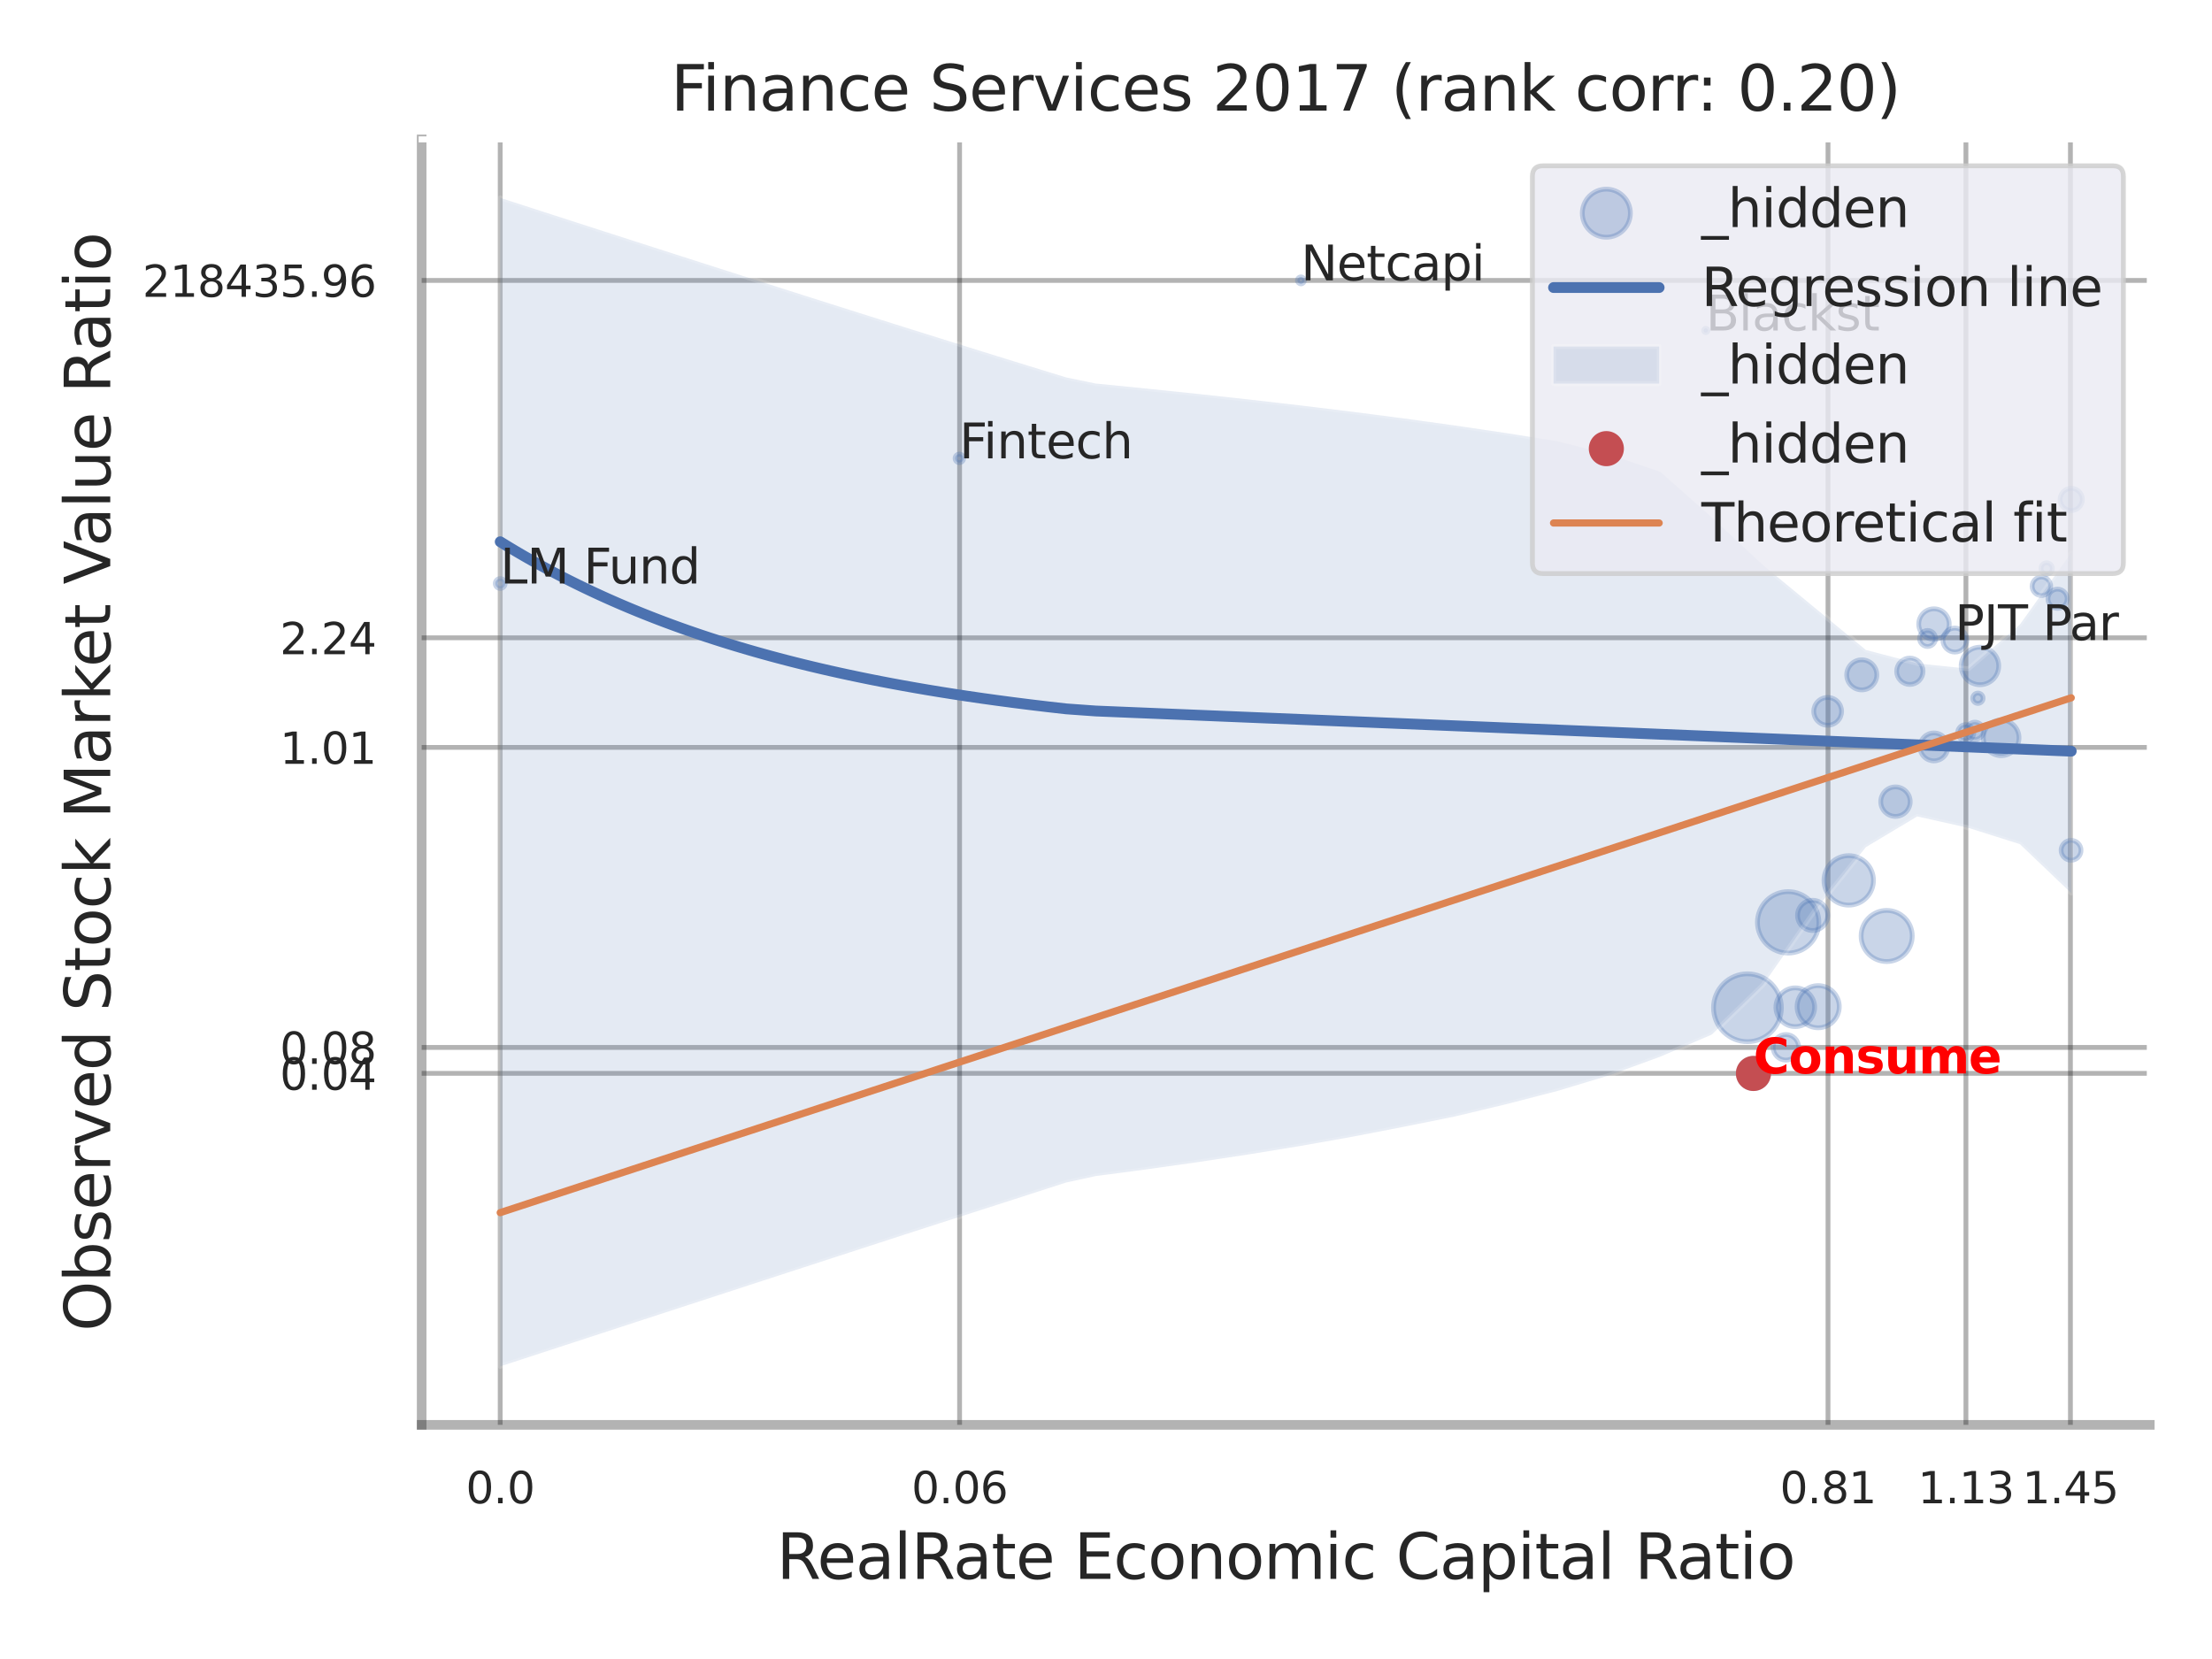 <?xml version="1.0" encoding="utf-8" standalone="no"?>
<!DOCTYPE svg PUBLIC "-//W3C//DTD SVG 1.1//EN"
  "http://www.w3.org/Graphics/SVG/1.1/DTD/svg11.dtd">
<svg xmlns:xlink="http://www.w3.org/1999/xlink" width="460.8pt" height="345.6pt" viewBox="0 0 460.8 345.6" xmlns="http://www.w3.org/2000/svg" version="1.1">
 <defs>
  <style type="text/css">*{stroke-linejoin: round; stroke-linecap: butt}</style>
 </defs>
 <g id="figure_1">
  <g id="patch_1">
   <path d="M 0 345.6 
L 460.8 345.6 
L 460.8 0 
L 0 0 
z
" style="fill: #ffffff"/>
  </g>
  <g id="axes_1">
   <g id="patch_2">
    <path d="M 87.84 296.82 
L 447.84 296.82 
L 447.84 29.04 
L 87.84 29.04 
z
" style="fill: #ffffff"/>
   </g>
   <g id="matplotlib.axis_1">
    <g id="xtick_1">
     <g id="line2d_1">
      <path d="M 104.201 296.82 
L 104.201 29.04 
" clip-path="url(#pc26f4f6938)" style="fill: none; stroke: #000000; stroke-opacity: 0.3; stroke-linecap: round"/>
     </g>
     <g id="text_1">
      <!-- 0.0 -->
      <g style="fill: #262626" transform="translate(97.045 313.159) scale(0.09 -0.09)">
       <defs>
        <path id="DejaVuSans-30" d="M 2034 4250 
Q 1547 4250 1301 3770 
Q 1056 3291 1056 2328 
Q 1056 1369 1301 889 
Q 1547 409 2034 409 
Q 2525 409 2770 889 
Q 3016 1369 3016 2328 
Q 3016 3291 2770 3770 
Q 2525 4250 2034 4250 
z
M 2034 4750 
Q 2819 4750 3233 4129 
Q 3647 3509 3647 2328 
Q 3647 1150 3233 529 
Q 2819 -91 2034 -91 
Q 1250 -91 836 529 
Q 422 1150 422 2328 
Q 422 3509 836 4129 
Q 1250 4750 2034 4750 
z
" transform="scale(0.016)"/>
        <path id="DejaVuSans-2e" d="M 684 794 
L 1344 794 
L 1344 0 
L 684 0 
L 684 794 
z
" transform="scale(0.016)"/>
       </defs>
       <use xlink:href="#DejaVuSans-30"/>
       <use xlink:href="#DejaVuSans-2e" transform="translate(63.623 0)"/>
       <use xlink:href="#DejaVuSans-30" transform="translate(95.41 0)"/>
      </g>
     </g>
    </g>
    <g id="xtick_2">
     <g id="line2d_2">
      <path d="M 199.899 296.82 
L 199.899 29.04 
" clip-path="url(#pc26f4f6938)" style="fill: none; stroke: #000000; stroke-opacity: 0.3; stroke-linecap: round"/>
     </g>
     <g id="text_2">
      <!-- 0.06 -->
      <g style="fill: #262626" transform="translate(189.88 313.159) scale(0.09 -0.09)">
       <defs>
        <path id="DejaVuSans-36" d="M 2113 2584 
Q 1688 2584 1439 2293 
Q 1191 2003 1191 1497 
Q 1191 994 1439 701 
Q 1688 409 2113 409 
Q 2538 409 2786 701 
Q 3034 994 3034 1497 
Q 3034 2003 2786 2293 
Q 2538 2584 2113 2584 
z
M 3366 4563 
L 3366 3988 
Q 3128 4100 2886 4159 
Q 2644 4219 2406 4219 
Q 1781 4219 1451 3797 
Q 1122 3375 1075 2522 
Q 1259 2794 1537 2939 
Q 1816 3084 2150 3084 
Q 2853 3084 3261 2657 
Q 3669 2231 3669 1497 
Q 3669 778 3244 343 
Q 2819 -91 2113 -91 
Q 1303 -91 875 529 
Q 447 1150 447 2328 
Q 447 3434 972 4092 
Q 1497 4750 2381 4750 
Q 2619 4750 2861 4703 
Q 3103 4656 3366 4563 
z
" transform="scale(0.016)"/>
       </defs>
       <use xlink:href="#DejaVuSans-30"/>
       <use xlink:href="#DejaVuSans-2e" transform="translate(63.623 0)"/>
       <use xlink:href="#DejaVuSans-30" transform="translate(95.41 0)"/>
       <use xlink:href="#DejaVuSans-36" transform="translate(159.033 0)"/>
      </g>
     </g>
    </g>
    <g id="xtick_3">
     <g id="line2d_3">
      <path d="M 380.807 296.82 
L 380.807 29.04 
" clip-path="url(#pc26f4f6938)" style="fill: none; stroke: #000000; stroke-opacity: 0.3; stroke-linecap: round"/>
     </g>
     <g id="text_3">
      <!-- 0.81 -->
      <g style="fill: #262626" transform="translate(370.787 313.159) scale(0.09 -0.09)">
       <defs>
        <path id="DejaVuSans-38" d="M 2034 2216 
Q 1584 2216 1326 1975 
Q 1069 1734 1069 1313 
Q 1069 891 1326 650 
Q 1584 409 2034 409 
Q 2484 409 2743 651 
Q 3003 894 3003 1313 
Q 3003 1734 2745 1975 
Q 2488 2216 2034 2216 
z
M 1403 2484 
Q 997 2584 770 2862 
Q 544 3141 544 3541 
Q 544 4100 942 4425 
Q 1341 4750 2034 4750 
Q 2731 4750 3128 4425 
Q 3525 4100 3525 3541 
Q 3525 3141 3298 2862 
Q 3072 2584 2669 2484 
Q 3125 2378 3379 2068 
Q 3634 1759 3634 1313 
Q 3634 634 3220 271 
Q 2806 -91 2034 -91 
Q 1263 -91 848 271 
Q 434 634 434 1313 
Q 434 1759 690 2068 
Q 947 2378 1403 2484 
z
M 1172 3481 
Q 1172 3119 1398 2916 
Q 1625 2713 2034 2713 
Q 2441 2713 2670 2916 
Q 2900 3119 2900 3481 
Q 2900 3844 2670 4047 
Q 2441 4250 2034 4250 
Q 1625 4250 1398 4047 
Q 1172 3844 1172 3481 
z
" transform="scale(0.016)"/>
        <path id="DejaVuSans-31" d="M 794 531 
L 1825 531 
L 1825 4091 
L 703 3866 
L 703 4441 
L 1819 4666 
L 2450 4666 
L 2450 531 
L 3481 531 
L 3481 0 
L 794 0 
L 794 531 
z
" transform="scale(0.016)"/>
       </defs>
       <use xlink:href="#DejaVuSans-30"/>
       <use xlink:href="#DejaVuSans-2e" transform="translate(63.623 0)"/>
       <use xlink:href="#DejaVuSans-38" transform="translate(95.41 0)"/>
       <use xlink:href="#DejaVuSans-31" transform="translate(159.033 0)"/>
      </g>
     </g>
    </g>
    <g id="xtick_4">
     <g id="line2d_4">
      <path d="M 409.539 296.82 
L 409.539 29.04 
" clip-path="url(#pc26f4f6938)" style="fill: none; stroke: #000000; stroke-opacity: 0.3; stroke-linecap: round"/>
     </g>
     <g id="text_4">
      <!-- 1.13 -->
      <g style="fill: #262626" transform="translate(399.52 313.159) scale(0.09 -0.09)">
       <defs>
        <path id="DejaVuSans-33" d="M 2597 2516 
Q 3050 2419 3304 2112 
Q 3559 1806 3559 1356 
Q 3559 666 3084 287 
Q 2609 -91 1734 -91 
Q 1441 -91 1130 -33 
Q 819 25 488 141 
L 488 750 
Q 750 597 1062 519 
Q 1375 441 1716 441 
Q 2309 441 2620 675 
Q 2931 909 2931 1356 
Q 2931 1769 2642 2001 
Q 2353 2234 1838 2234 
L 1294 2234 
L 1294 2753 
L 1863 2753 
Q 2328 2753 2575 2939 
Q 2822 3125 2822 3475 
Q 2822 3834 2567 4026 
Q 2313 4219 1838 4219 
Q 1578 4219 1281 4162 
Q 984 4106 628 3988 
L 628 4550 
Q 988 4650 1302 4700 
Q 1616 4750 1894 4750 
Q 2613 4750 3031 4423 
Q 3450 4097 3450 3541 
Q 3450 3153 3228 2886 
Q 3006 2619 2597 2516 
z
" transform="scale(0.016)"/>
       </defs>
       <use xlink:href="#DejaVuSans-31"/>
       <use xlink:href="#DejaVuSans-2e" transform="translate(63.623 0)"/>
       <use xlink:href="#DejaVuSans-31" transform="translate(95.41 0)"/>
       <use xlink:href="#DejaVuSans-33" transform="translate(159.033 0)"/>
      </g>
     </g>
    </g>
    <g id="xtick_5">
     <g id="line2d_5">
      <path d="M 431.307 296.82 
L 431.307 29.04 
" clip-path="url(#pc26f4f6938)" style="fill: none; stroke: #000000; stroke-opacity: 0.3; stroke-linecap: round"/>
     </g>
     <g id="text_5">
      <!-- 1.45 -->
      <g style="fill: #262626" transform="translate(421.287 313.159) scale(0.09 -0.09)">
       <defs>
        <path id="DejaVuSans-34" d="M 2419 4116 
L 825 1625 
L 2419 1625 
L 2419 4116 
z
M 2253 4666 
L 3047 4666 
L 3047 1625 
L 3713 1625 
L 3713 1100 
L 3047 1100 
L 3047 0 
L 2419 0 
L 2419 1100 
L 313 1100 
L 313 1709 
L 2253 4666 
z
" transform="scale(0.016)"/>
        <path id="DejaVuSans-35" d="M 691 4666 
L 3169 4666 
L 3169 4134 
L 1269 4134 
L 1269 2991 
Q 1406 3038 1543 3061 
Q 1681 3084 1819 3084 
Q 2600 3084 3056 2656 
Q 3513 2228 3513 1497 
Q 3513 744 3044 326 
Q 2575 -91 1722 -91 
Q 1428 -91 1123 -41 
Q 819 9 494 109 
L 494 744 
Q 775 591 1075 516 
Q 1375 441 1709 441 
Q 2250 441 2565 725 
Q 2881 1009 2881 1497 
Q 2881 1984 2565 2268 
Q 2250 2553 1709 2553 
Q 1456 2553 1204 2497 
Q 953 2441 691 2322 
L 691 4666 
z
" transform="scale(0.016)"/>
       </defs>
       <use xlink:href="#DejaVuSans-31"/>
       <use xlink:href="#DejaVuSans-2e" transform="translate(63.623 0)"/>
       <use xlink:href="#DejaVuSans-34" transform="translate(95.41 0)"/>
       <use xlink:href="#DejaVuSans-35" transform="translate(159.033 0)"/>
      </g>
     </g>
    </g>
    <g id="xtick_6"/>
    <g id="xtick_7"/>
    <g id="xtick_8"/>
    <g id="text_6">
     <!-- RealRate Economic Capital Ratio -->
     <g style="fill: #262626" transform="translate(161.786 328.908) scale(0.13 -0.13)">
      <defs>
       <path id="DejaVuSans-52" d="M 2841 2188 
Q 3044 2119 3236 1894 
Q 3428 1669 3622 1275 
L 4263 0 
L 3584 0 
L 2988 1197 
Q 2756 1666 2539 1819 
Q 2322 1972 1947 1972 
L 1259 1972 
L 1259 0 
L 628 0 
L 628 4666 
L 2053 4666 
Q 2853 4666 3247 4331 
Q 3641 3997 3641 3322 
Q 3641 2881 3436 2590 
Q 3231 2300 2841 2188 
z
M 1259 4147 
L 1259 2491 
L 2053 2491 
Q 2509 2491 2742 2702 
Q 2975 2913 2975 3322 
Q 2975 3731 2742 3939 
Q 2509 4147 2053 4147 
L 1259 4147 
z
" transform="scale(0.016)"/>
       <path id="DejaVuSans-65" d="M 3597 1894 
L 3597 1613 
L 953 1613 
Q 991 1019 1311 708 
Q 1631 397 2203 397 
Q 2534 397 2845 478 
Q 3156 559 3463 722 
L 3463 178 
Q 3153 47 2828 -22 
Q 2503 -91 2169 -91 
Q 1331 -91 842 396 
Q 353 884 353 1716 
Q 353 2575 817 3079 
Q 1281 3584 2069 3584 
Q 2775 3584 3186 3129 
Q 3597 2675 3597 1894 
z
M 3022 2063 
Q 3016 2534 2758 2815 
Q 2500 3097 2075 3097 
Q 1594 3097 1305 2825 
Q 1016 2553 972 2059 
L 3022 2063 
z
" transform="scale(0.016)"/>
       <path id="DejaVuSans-61" d="M 2194 1759 
Q 1497 1759 1228 1600 
Q 959 1441 959 1056 
Q 959 750 1161 570 
Q 1363 391 1709 391 
Q 2188 391 2477 730 
Q 2766 1069 2766 1631 
L 2766 1759 
L 2194 1759 
z
M 3341 1997 
L 3341 0 
L 2766 0 
L 2766 531 
Q 2569 213 2275 61 
Q 1981 -91 1556 -91 
Q 1019 -91 701 211 
Q 384 513 384 1019 
Q 384 1609 779 1909 
Q 1175 2209 1959 2209 
L 2766 2209 
L 2766 2266 
Q 2766 2663 2505 2880 
Q 2244 3097 1772 3097 
Q 1472 3097 1187 3025 
Q 903 2953 641 2809 
L 641 3341 
Q 956 3463 1253 3523 
Q 1550 3584 1831 3584 
Q 2591 3584 2966 3190 
Q 3341 2797 3341 1997 
z
" transform="scale(0.016)"/>
       <path id="DejaVuSans-6c" d="M 603 4863 
L 1178 4863 
L 1178 0 
L 603 0 
L 603 4863 
z
" transform="scale(0.016)"/>
       <path id="DejaVuSans-74" d="M 1172 4494 
L 1172 3500 
L 2356 3500 
L 2356 3053 
L 1172 3053 
L 1172 1153 
Q 1172 725 1289 603 
Q 1406 481 1766 481 
L 2356 481 
L 2356 0 
L 1766 0 
Q 1100 0 847 248 
Q 594 497 594 1153 
L 594 3053 
L 172 3053 
L 172 3500 
L 594 3500 
L 594 4494 
L 1172 4494 
z
" transform="scale(0.016)"/>
       <path id="DejaVuSans-20" transform="scale(0.016)"/>
       <path id="DejaVuSans-45" d="M 628 4666 
L 3578 4666 
L 3578 4134 
L 1259 4134 
L 1259 2753 
L 3481 2753 
L 3481 2222 
L 1259 2222 
L 1259 531 
L 3634 531 
L 3634 0 
L 628 0 
L 628 4666 
z
" transform="scale(0.016)"/>
       <path id="DejaVuSans-63" d="M 3122 3366 
L 3122 2828 
Q 2878 2963 2633 3030 
Q 2388 3097 2138 3097 
Q 1578 3097 1268 2742 
Q 959 2388 959 1747 
Q 959 1106 1268 751 
Q 1578 397 2138 397 
Q 2388 397 2633 464 
Q 2878 531 3122 666 
L 3122 134 
Q 2881 22 2623 -34 
Q 2366 -91 2075 -91 
Q 1284 -91 818 406 
Q 353 903 353 1747 
Q 353 2603 823 3093 
Q 1294 3584 2113 3584 
Q 2378 3584 2631 3529 
Q 2884 3475 3122 3366 
z
" transform="scale(0.016)"/>
       <path id="DejaVuSans-6f" d="M 1959 3097 
Q 1497 3097 1228 2736 
Q 959 2375 959 1747 
Q 959 1119 1226 758 
Q 1494 397 1959 397 
Q 2419 397 2687 759 
Q 2956 1122 2956 1747 
Q 2956 2369 2687 2733 
Q 2419 3097 1959 3097 
z
M 1959 3584 
Q 2709 3584 3137 3096 
Q 3566 2609 3566 1747 
Q 3566 888 3137 398 
Q 2709 -91 1959 -91 
Q 1206 -91 779 398 
Q 353 888 353 1747 
Q 353 2609 779 3096 
Q 1206 3584 1959 3584 
z
" transform="scale(0.016)"/>
       <path id="DejaVuSans-6e" d="M 3513 2113 
L 3513 0 
L 2938 0 
L 2938 2094 
Q 2938 2591 2744 2837 
Q 2550 3084 2163 3084 
Q 1697 3084 1428 2787 
Q 1159 2491 1159 1978 
L 1159 0 
L 581 0 
L 581 3500 
L 1159 3500 
L 1159 2956 
Q 1366 3272 1645 3428 
Q 1925 3584 2291 3584 
Q 2894 3584 3203 3211 
Q 3513 2838 3513 2113 
z
" transform="scale(0.016)"/>
       <path id="DejaVuSans-6d" d="M 3328 2828 
Q 3544 3216 3844 3400 
Q 4144 3584 4550 3584 
Q 5097 3584 5394 3201 
Q 5691 2819 5691 2113 
L 5691 0 
L 5113 0 
L 5113 2094 
Q 5113 2597 4934 2840 
Q 4756 3084 4391 3084 
Q 3944 3084 3684 2787 
Q 3425 2491 3425 1978 
L 3425 0 
L 2847 0 
L 2847 2094 
Q 2847 2600 2669 2842 
Q 2491 3084 2119 3084 
Q 1678 3084 1418 2786 
Q 1159 2488 1159 1978 
L 1159 0 
L 581 0 
L 581 3500 
L 1159 3500 
L 1159 2956 
Q 1356 3278 1631 3431 
Q 1906 3584 2284 3584 
Q 2666 3584 2933 3390 
Q 3200 3197 3328 2828 
z
" transform="scale(0.016)"/>
       <path id="DejaVuSans-69" d="M 603 3500 
L 1178 3500 
L 1178 0 
L 603 0 
L 603 3500 
z
M 603 4863 
L 1178 4863 
L 1178 4134 
L 603 4134 
L 603 4863 
z
" transform="scale(0.016)"/>
       <path id="DejaVuSans-43" d="M 4122 4306 
L 4122 3641 
Q 3803 3938 3442 4084 
Q 3081 4231 2675 4231 
Q 1875 4231 1450 3742 
Q 1025 3253 1025 2328 
Q 1025 1406 1450 917 
Q 1875 428 2675 428 
Q 3081 428 3442 575 
Q 3803 722 4122 1019 
L 4122 359 
Q 3791 134 3420 21 
Q 3050 -91 2638 -91 
Q 1578 -91 968 557 
Q 359 1206 359 2328 
Q 359 3453 968 4101 
Q 1578 4750 2638 4750 
Q 3056 4750 3426 4639 
Q 3797 4528 4122 4306 
z
" transform="scale(0.016)"/>
       <path id="DejaVuSans-70" d="M 1159 525 
L 1159 -1331 
L 581 -1331 
L 581 3500 
L 1159 3500 
L 1159 2969 
Q 1341 3281 1617 3432 
Q 1894 3584 2278 3584 
Q 2916 3584 3314 3078 
Q 3713 2572 3713 1747 
Q 3713 922 3314 415 
Q 2916 -91 2278 -91 
Q 1894 -91 1617 61 
Q 1341 213 1159 525 
z
M 3116 1747 
Q 3116 2381 2855 2742 
Q 2594 3103 2138 3103 
Q 1681 3103 1420 2742 
Q 1159 2381 1159 1747 
Q 1159 1113 1420 752 
Q 1681 391 2138 391 
Q 2594 391 2855 752 
Q 3116 1113 3116 1747 
z
" transform="scale(0.016)"/>
      </defs>
      <use xlink:href="#DejaVuSans-52"/>
      <use xlink:href="#DejaVuSans-65" transform="translate(64.982 0)"/>
      <use xlink:href="#DejaVuSans-61" transform="translate(126.506 0)"/>
      <use xlink:href="#DejaVuSans-6c" transform="translate(187.785 0)"/>
      <use xlink:href="#DejaVuSans-52" transform="translate(215.568 0)"/>
      <use xlink:href="#DejaVuSans-61" transform="translate(282.801 0)"/>
      <use xlink:href="#DejaVuSans-74" transform="translate(344.08 0)"/>
      <use xlink:href="#DejaVuSans-65" transform="translate(383.289 0)"/>
      <use xlink:href="#DejaVuSans-20" transform="translate(444.812 0)"/>
      <use xlink:href="#DejaVuSans-45" transform="translate(476.6 0)"/>
      <use xlink:href="#DejaVuSans-63" transform="translate(539.783 0)"/>
      <use xlink:href="#DejaVuSans-6f" transform="translate(594.764 0)"/>
      <use xlink:href="#DejaVuSans-6e" transform="translate(655.945 0)"/>
      <use xlink:href="#DejaVuSans-6f" transform="translate(719.324 0)"/>
      <use xlink:href="#DejaVuSans-6d" transform="translate(780.506 0)"/>
      <use xlink:href="#DejaVuSans-69" transform="translate(877.918 0)"/>
      <use xlink:href="#DejaVuSans-63" transform="translate(905.701 0)"/>
      <use xlink:href="#DejaVuSans-20" transform="translate(960.682 0)"/>
      <use xlink:href="#DejaVuSans-43" transform="translate(992.469 0)"/>
      <use xlink:href="#DejaVuSans-61" transform="translate(1062.293 0)"/>
      <use xlink:href="#DejaVuSans-70" transform="translate(1123.572 0)"/>
      <use xlink:href="#DejaVuSans-69" transform="translate(1187.049 0)"/>
      <use xlink:href="#DejaVuSans-74" transform="translate(1214.832 0)"/>
      <use xlink:href="#DejaVuSans-61" transform="translate(1254.041 0)"/>
      <use xlink:href="#DejaVuSans-6c" transform="translate(1315.32 0)"/>
      <use xlink:href="#DejaVuSans-20" transform="translate(1343.104 0)"/>
      <use xlink:href="#DejaVuSans-52" transform="translate(1374.891 0)"/>
      <use xlink:href="#DejaVuSans-61" transform="translate(1442.123 0)"/>
      <use xlink:href="#DejaVuSans-74" transform="translate(1503.402 0)"/>
      <use xlink:href="#DejaVuSans-69" transform="translate(1542.611 0)"/>
      <use xlink:href="#DejaVuSans-6f" transform="translate(1570.395 0)"/>
     </g>
    </g>
   </g>
   <g id="matplotlib.axis_2">
    <g id="ytick_1">
     <g id="line2d_6">
      <path d="M 87.84 223.597 
L 447.84 223.597 
" clip-path="url(#pc26f4f6938)" style="fill: none; stroke: #000000; stroke-opacity: 0.3; stroke-linecap: round"/>
     </g>
     <g id="text_7">
      <!-- 0.04 -->
      <g style="fill: #262626" transform="translate(58.301 227.017) scale(0.09 -0.09)">
       <use xlink:href="#DejaVuSans-30"/>
       <use xlink:href="#DejaVuSans-2e" transform="translate(63.623 0)"/>
       <use xlink:href="#DejaVuSans-30" transform="translate(95.41 0)"/>
       <use xlink:href="#DejaVuSans-34" transform="translate(159.033 0)"/>
      </g>
     </g>
    </g>
    <g id="ytick_2">
     <g id="line2d_7">
      <path d="M 87.84 218.199 
L 447.84 218.199 
" clip-path="url(#pc26f4f6938)" style="fill: none; stroke: #000000; stroke-opacity: 0.3; stroke-linecap: round"/>
     </g>
     <g id="text_8">
      <!-- 0.08 -->
      <g style="fill: #262626" transform="translate(58.301 221.619) scale(0.09 -0.09)">
       <use xlink:href="#DejaVuSans-30"/>
       <use xlink:href="#DejaVuSans-2e" transform="translate(63.623 0)"/>
       <use xlink:href="#DejaVuSans-30" transform="translate(95.41 0)"/>
       <use xlink:href="#DejaVuSans-38" transform="translate(159.033 0)"/>
      </g>
     </g>
    </g>
    <g id="ytick_3">
     <g id="line2d_8">
      <path d="M 87.84 155.694 
L 447.84 155.694 
" clip-path="url(#pc26f4f6938)" style="fill: none; stroke: #000000; stroke-opacity: 0.3; stroke-linecap: round"/>
     </g>
     <g id="text_9">
      <!-- 1.01 -->
      <g style="fill: #262626" transform="translate(58.301 159.113) scale(0.09 -0.09)">
       <use xlink:href="#DejaVuSans-31"/>
       <use xlink:href="#DejaVuSans-2e" transform="translate(63.623 0)"/>
       <use xlink:href="#DejaVuSans-30" transform="translate(95.41 0)"/>
       <use xlink:href="#DejaVuSans-31" transform="translate(159.033 0)"/>
      </g>
     </g>
    </g>
    <g id="ytick_4">
     <g id="line2d_9">
      <path d="M 87.84 132.868 
L 447.84 132.868 
" clip-path="url(#pc26f4f6938)" style="fill: none; stroke: #000000; stroke-opacity: 0.3; stroke-linecap: round"/>
     </g>
     <g id="text_10">
      <!-- 2.24 -->
      <g style="fill: #262626" transform="translate(58.301 136.287) scale(0.09 -0.09)">
       <defs>
        <path id="DejaVuSans-32" d="M 1228 531 
L 3431 531 
L 3431 0 
L 469 0 
L 469 531 
Q 828 903 1448 1529 
Q 2069 2156 2228 2338 
Q 2531 2678 2651 2914 
Q 2772 3150 2772 3378 
Q 2772 3750 2511 3984 
Q 2250 4219 1831 4219 
Q 1534 4219 1204 4116 
Q 875 4013 500 3803 
L 500 4441 
Q 881 4594 1212 4672 
Q 1544 4750 1819 4750 
Q 2544 4750 2975 4387 
Q 3406 4025 3406 3419 
Q 3406 3131 3298 2873 
Q 3191 2616 2906 2266 
Q 2828 2175 2409 1742 
Q 1991 1309 1228 531 
z
" transform="scale(0.016)"/>
       </defs>
       <use xlink:href="#DejaVuSans-32"/>
       <use xlink:href="#DejaVuSans-2e" transform="translate(63.623 0)"/>
       <use xlink:href="#DejaVuSans-32" transform="translate(95.41 0)"/>
       <use xlink:href="#DejaVuSans-34" transform="translate(159.033 0)"/>
      </g>
     </g>
    </g>
    <g id="ytick_5">
     <g id="line2d_10">
      <path d="M 87.84 58.417 
L 447.84 58.417 
" clip-path="url(#pc26f4f6938)" style="fill: none; stroke: #000000; stroke-opacity: 0.3; stroke-linecap: round"/>
     </g>
     <g id="text_11">
      <!-- 218435.96 -->
      <g style="fill: #262626" transform="translate(29.67 61.836) scale(0.09 -0.09)">
       <defs>
        <path id="DejaVuSans-39" d="M 703 97 
L 703 672 
Q 941 559 1184 500 
Q 1428 441 1663 441 
Q 2288 441 2617 861 
Q 2947 1281 2994 2138 
Q 2813 1869 2534 1725 
Q 2256 1581 1919 1581 
Q 1219 1581 811 2004 
Q 403 2428 403 3163 
Q 403 3881 828 4315 
Q 1253 4750 1959 4750 
Q 2769 4750 3195 4129 
Q 3622 3509 3622 2328 
Q 3622 1225 3098 567 
Q 2575 -91 1691 -91 
Q 1453 -91 1209 -44 
Q 966 3 703 97 
z
M 1959 2075 
Q 2384 2075 2632 2365 
Q 2881 2656 2881 3163 
Q 2881 3666 2632 3958 
Q 2384 4250 1959 4250 
Q 1534 4250 1286 3958 
Q 1038 3666 1038 3163 
Q 1038 2656 1286 2365 
Q 1534 2075 1959 2075 
z
" transform="scale(0.016)"/>
       </defs>
       <use xlink:href="#DejaVuSans-32"/>
       <use xlink:href="#DejaVuSans-31" transform="translate(63.623 0)"/>
       <use xlink:href="#DejaVuSans-38" transform="translate(127.246 0)"/>
       <use xlink:href="#DejaVuSans-34" transform="translate(190.869 0)"/>
       <use xlink:href="#DejaVuSans-33" transform="translate(254.492 0)"/>
       <use xlink:href="#DejaVuSans-35" transform="translate(318.115 0)"/>
       <use xlink:href="#DejaVuSans-2e" transform="translate(381.738 0)"/>
       <use xlink:href="#DejaVuSans-39" transform="translate(413.525 0)"/>
       <use xlink:href="#DejaVuSans-36" transform="translate(477.148 0)"/>
      </g>
     </g>
    </g>
    <g id="ytick_6"/>
    <g id="ytick_7"/>
    <g id="ytick_8"/>
    <g id="ytick_9"/>
    <g id="ytick_10"/>
    <g id="text_12">
     <!-- Observed Stock Market Value Ratio -->
     <g style="fill: #262626" transform="translate(22.966 277.332) rotate(-90) scale(0.13 -0.13)">
      <defs>
       <path id="DejaVuSans-4f" d="M 2522 4238 
Q 1834 4238 1429 3725 
Q 1025 3213 1025 2328 
Q 1025 1447 1429 934 
Q 1834 422 2522 422 
Q 3209 422 3611 934 
Q 4013 1447 4013 2328 
Q 4013 3213 3611 3725 
Q 3209 4238 2522 4238 
z
M 2522 4750 
Q 3503 4750 4090 4092 
Q 4678 3434 4678 2328 
Q 4678 1225 4090 567 
Q 3503 -91 2522 -91 
Q 1538 -91 948 565 
Q 359 1222 359 2328 
Q 359 3434 948 4092 
Q 1538 4750 2522 4750 
z
" transform="scale(0.016)"/>
       <path id="DejaVuSans-62" d="M 3116 1747 
Q 3116 2381 2855 2742 
Q 2594 3103 2138 3103 
Q 1681 3103 1420 2742 
Q 1159 2381 1159 1747 
Q 1159 1113 1420 752 
Q 1681 391 2138 391 
Q 2594 391 2855 752 
Q 3116 1113 3116 1747 
z
M 1159 2969 
Q 1341 3281 1617 3432 
Q 1894 3584 2278 3584 
Q 2916 3584 3314 3078 
Q 3713 2572 3713 1747 
Q 3713 922 3314 415 
Q 2916 -91 2278 -91 
Q 1894 -91 1617 61 
Q 1341 213 1159 525 
L 1159 0 
L 581 0 
L 581 4863 
L 1159 4863 
L 1159 2969 
z
" transform="scale(0.016)"/>
       <path id="DejaVuSans-73" d="M 2834 3397 
L 2834 2853 
Q 2591 2978 2328 3040 
Q 2066 3103 1784 3103 
Q 1356 3103 1142 2972 
Q 928 2841 928 2578 
Q 928 2378 1081 2264 
Q 1234 2150 1697 2047 
L 1894 2003 
Q 2506 1872 2764 1633 
Q 3022 1394 3022 966 
Q 3022 478 2636 193 
Q 2250 -91 1575 -91 
Q 1294 -91 989 -36 
Q 684 19 347 128 
L 347 722 
Q 666 556 975 473 
Q 1284 391 1588 391 
Q 1994 391 2212 530 
Q 2431 669 2431 922 
Q 2431 1156 2273 1281 
Q 2116 1406 1581 1522 
L 1381 1569 
Q 847 1681 609 1914 
Q 372 2147 372 2553 
Q 372 3047 722 3315 
Q 1072 3584 1716 3584 
Q 2034 3584 2315 3537 
Q 2597 3491 2834 3397 
z
" transform="scale(0.016)"/>
       <path id="DejaVuSans-72" d="M 2631 2963 
Q 2534 3019 2420 3045 
Q 2306 3072 2169 3072 
Q 1681 3072 1420 2755 
Q 1159 2438 1159 1844 
L 1159 0 
L 581 0 
L 581 3500 
L 1159 3500 
L 1159 2956 
Q 1341 3275 1631 3429 
Q 1922 3584 2338 3584 
Q 2397 3584 2469 3576 
Q 2541 3569 2628 3553 
L 2631 2963 
z
" transform="scale(0.016)"/>
       <path id="DejaVuSans-76" d="M 191 3500 
L 800 3500 
L 1894 563 
L 2988 3500 
L 3597 3500 
L 2284 0 
L 1503 0 
L 191 3500 
z
" transform="scale(0.016)"/>
       <path id="DejaVuSans-64" d="M 2906 2969 
L 2906 4863 
L 3481 4863 
L 3481 0 
L 2906 0 
L 2906 525 
Q 2725 213 2448 61 
Q 2172 -91 1784 -91 
Q 1150 -91 751 415 
Q 353 922 353 1747 
Q 353 2572 751 3078 
Q 1150 3584 1784 3584 
Q 2172 3584 2448 3432 
Q 2725 3281 2906 2969 
z
M 947 1747 
Q 947 1113 1208 752 
Q 1469 391 1925 391 
Q 2381 391 2643 752 
Q 2906 1113 2906 1747 
Q 2906 2381 2643 2742 
Q 2381 3103 1925 3103 
Q 1469 3103 1208 2742 
Q 947 2381 947 1747 
z
" transform="scale(0.016)"/>
       <path id="DejaVuSans-53" d="M 3425 4513 
L 3425 3897 
Q 3066 4069 2747 4153 
Q 2428 4238 2131 4238 
Q 1616 4238 1336 4038 
Q 1056 3838 1056 3469 
Q 1056 3159 1242 3001 
Q 1428 2844 1947 2747 
L 2328 2669 
Q 3034 2534 3370 2195 
Q 3706 1856 3706 1288 
Q 3706 609 3251 259 
Q 2797 -91 1919 -91 
Q 1588 -91 1214 -16 
Q 841 59 441 206 
L 441 856 
Q 825 641 1194 531 
Q 1563 422 1919 422 
Q 2459 422 2753 634 
Q 3047 847 3047 1241 
Q 3047 1584 2836 1778 
Q 2625 1972 2144 2069 
L 1759 2144 
Q 1053 2284 737 2584 
Q 422 2884 422 3419 
Q 422 4038 858 4394 
Q 1294 4750 2059 4750 
Q 2388 4750 2728 4690 
Q 3069 4631 3425 4513 
z
" transform="scale(0.016)"/>
       <path id="DejaVuSans-6b" d="M 581 4863 
L 1159 4863 
L 1159 1991 
L 2875 3500 
L 3609 3500 
L 1753 1863 
L 3688 0 
L 2938 0 
L 1159 1709 
L 1159 0 
L 581 0 
L 581 4863 
z
" transform="scale(0.016)"/>
       <path id="DejaVuSans-4d" d="M 628 4666 
L 1569 4666 
L 2759 1491 
L 3956 4666 
L 4897 4666 
L 4897 0 
L 4281 0 
L 4281 4097 
L 3078 897 
L 2444 897 
L 1241 4097 
L 1241 0 
L 628 0 
L 628 4666 
z
" transform="scale(0.016)"/>
       <path id="DejaVuSans-56" d="M 1831 0 
L 50 4666 
L 709 4666 
L 2188 738 
L 3669 4666 
L 4325 4666 
L 2547 0 
L 1831 0 
z
" transform="scale(0.016)"/>
       <path id="DejaVuSans-75" d="M 544 1381 
L 544 3500 
L 1119 3500 
L 1119 1403 
Q 1119 906 1312 657 
Q 1506 409 1894 409 
Q 2359 409 2629 706 
Q 2900 1003 2900 1516 
L 2900 3500 
L 3475 3500 
L 3475 0 
L 2900 0 
L 2900 538 
Q 2691 219 2414 64 
Q 2138 -91 1772 -91 
Q 1169 -91 856 284 
Q 544 659 544 1381 
z
M 1991 3584 
L 1991 3584 
z
" transform="scale(0.016)"/>
      </defs>
      <use xlink:href="#DejaVuSans-4f"/>
      <use xlink:href="#DejaVuSans-62" transform="translate(78.711 0)"/>
      <use xlink:href="#DejaVuSans-73" transform="translate(142.188 0)"/>
      <use xlink:href="#DejaVuSans-65" transform="translate(194.287 0)"/>
      <use xlink:href="#DejaVuSans-72" transform="translate(255.811 0)"/>
      <use xlink:href="#DejaVuSans-76" transform="translate(296.924 0)"/>
      <use xlink:href="#DejaVuSans-65" transform="translate(356.104 0)"/>
      <use xlink:href="#DejaVuSans-64" transform="translate(417.627 0)"/>
      <use xlink:href="#DejaVuSans-20" transform="translate(481.104 0)"/>
      <use xlink:href="#DejaVuSans-53" transform="translate(512.891 0)"/>
      <use xlink:href="#DejaVuSans-74" transform="translate(576.367 0)"/>
      <use xlink:href="#DejaVuSans-6f" transform="translate(615.576 0)"/>
      <use xlink:href="#DejaVuSans-63" transform="translate(676.758 0)"/>
      <use xlink:href="#DejaVuSans-6b" transform="translate(731.738 0)"/>
      <use xlink:href="#DejaVuSans-20" transform="translate(789.648 0)"/>
      <use xlink:href="#DejaVuSans-4d" transform="translate(821.436 0)"/>
      <use xlink:href="#DejaVuSans-61" transform="translate(907.715 0)"/>
      <use xlink:href="#DejaVuSans-72" transform="translate(968.994 0)"/>
      <use xlink:href="#DejaVuSans-6b" transform="translate(1010.107 0)"/>
      <use xlink:href="#DejaVuSans-65" transform="translate(1064.393 0)"/>
      <use xlink:href="#DejaVuSans-74" transform="translate(1125.916 0)"/>
      <use xlink:href="#DejaVuSans-20" transform="translate(1165.125 0)"/>
      <use xlink:href="#DejaVuSans-56" transform="translate(1196.912 0)"/>
      <use xlink:href="#DejaVuSans-61" transform="translate(1257.57 0)"/>
      <use xlink:href="#DejaVuSans-6c" transform="translate(1318.85 0)"/>
      <use xlink:href="#DejaVuSans-75" transform="translate(1346.633 0)"/>
      <use xlink:href="#DejaVuSans-65" transform="translate(1410.012 0)"/>
      <use xlink:href="#DejaVuSans-20" transform="translate(1471.535 0)"/>
      <use xlink:href="#DejaVuSans-52" transform="translate(1503.322 0)"/>
      <use xlink:href="#DejaVuSans-61" transform="translate(1570.555 0)"/>
      <use xlink:href="#DejaVuSans-74" transform="translate(1631.834 0)"/>
      <use xlink:href="#DejaVuSans-69" transform="translate(1671.043 0)"/>
      <use xlink:href="#DejaVuSans-6f" transform="translate(1698.826 0)"/>
     </g>
    </g>
   </g>
   <g id="PathCollection_1">
    <path d="M 372.034 220.841 
C 372.741 220.841 373.418 220.56 373.918 220.06 
C 374.418 219.561 374.699 218.883 374.699 218.176 
C 374.699 217.469 374.418 216.791 373.918 216.292 
C 373.418 215.792 372.741 215.511 372.034 215.511 
C 371.327 215.511 370.649 215.792 370.15 216.292 
C 369.65 216.791 369.369 217.469 369.369 218.176 
C 369.369 218.883 369.65 219.561 370.15 220.06 
C 370.649 220.56 371.327 220.841 372.034 220.841 
z
" clip-path="url(#pc26f4f6938)" style="fill: #4c72b0; fill-opacity: 0.3; stroke: #4c72b0; stroke-opacity: 0.3"/>
    <path d="M 401.546 134.674 
C 401.988 134.674 402.412 134.499 402.725 134.186 
C 403.037 133.874 403.213 133.45 403.213 133.007 
C 403.213 132.565 403.037 132.141 402.725 131.829 
C 402.412 131.516 401.988 131.34 401.546 131.34 
C 401.104 131.34 400.68 131.516 400.367 131.829 
C 400.054 132.141 399.879 132.565 399.879 133.007 
C 399.879 133.45 400.054 133.874 400.367 134.186 
C 400.68 134.499 401.104 134.674 401.546 134.674 
z
" clip-path="url(#pc26f4f6938)" style="fill: #4c72b0; fill-opacity: 0.3; stroke: #4c72b0; stroke-opacity: 0.3"/>
    <path d="M 426.355 119.612 
C 426.67 119.612 426.973 119.486 427.196 119.263 
C 427.419 119.04 427.544 118.738 427.544 118.423 
C 427.544 118.107 427.419 117.805 427.196 117.582 
C 426.973 117.359 426.67 117.234 426.355 117.234 
C 426.04 117.234 425.737 117.359 425.514 117.582 
C 425.291 117.805 425.166 118.107 425.166 118.423 
C 425.166 118.738 425.291 119.04 425.514 119.263 
C 425.737 119.486 426.04 119.612 426.355 119.612 
z
" clip-path="url(#pc26f4f6938)" style="fill: #4c72b0; fill-opacity: 0.3; stroke: #4c72b0; stroke-opacity: 0.3"/>
    <path d="M 364.026 217.003 
C 365.901 217.003 367.7 216.258 369.026 214.932 
C 370.352 213.606 371.097 211.807 371.097 209.932 
C 371.097 208.057 370.352 206.258 369.026 204.932 
C 367.7 203.606 365.901 202.861 364.026 202.861 
C 362.151 202.861 360.352 203.606 359.026 204.932 
C 357.7 206.258 356.955 208.057 356.955 209.932 
C 356.955 211.807 357.7 213.606 359.026 214.932 
C 360.352 216.258 362.151 217.003 364.026 217.003 
z
" clip-path="url(#pc26f4f6938)" style="fill: #4c72b0; fill-opacity: 0.3; stroke: #4c72b0; stroke-opacity: 0.3"/>
    <path d="M 377.604 193.839 
C 378.438 193.839 379.238 193.507 379.828 192.917 
C 380.418 192.327 380.749 191.527 380.749 190.693 
C 380.749 189.859 380.418 189.058 379.828 188.468 
C 379.238 187.879 378.438 187.547 377.604 187.547 
C 376.769 187.547 375.969 187.879 375.379 188.468 
C 374.789 189.058 374.458 189.859 374.458 190.693 
C 374.458 191.527 374.789 192.327 375.379 192.917 
C 375.969 193.507 376.769 193.839 377.604 193.839 
z
" clip-path="url(#pc26f4f6938)" style="fill: #4c72b0; fill-opacity: 0.3; stroke: #4c72b0; stroke-opacity: 0.3"/>
    <path d="M 365.275 226.777 
C 366.112 226.777 366.915 226.444 367.507 225.852 
C 368.099 225.26 368.432 224.457 368.432 223.619 
C 368.432 222.782 368.099 221.979 367.507 221.387 
C 366.915 220.795 366.112 220.462 365.275 220.462 
C 364.437 220.462 363.634 220.795 363.042 221.387 
C 362.45 221.979 362.117 222.782 362.117 223.619 
C 362.117 224.457 362.45 225.26 363.042 225.852 
C 363.634 226.444 364.437 226.777 365.275 226.777 
z
" clip-path="url(#pc26f4f6938)" style="fill: #4c72b0; fill-opacity: 0.3; stroke: #4c72b0; stroke-opacity: 0.3"/>
    <path d="M 428.634 126.741 
C 429.166 126.741 429.677 126.53 430.053 126.153 
C 430.43 125.777 430.641 125.266 430.641 124.734 
C 430.641 124.201 430.43 123.69 430.053 123.314 
C 429.677 122.937 429.166 122.726 428.634 122.726 
C 428.101 122.726 427.59 122.937 427.214 123.314 
C 426.837 123.69 426.626 124.201 426.626 124.734 
C 426.626 125.266 426.837 125.777 427.214 126.153 
C 427.59 126.53 428.101 126.741 428.634 126.741 
z
" clip-path="url(#pc26f4f6938)" style="fill: #4c72b0; fill-opacity: 0.3; stroke: #4c72b0; stroke-opacity: 0.3"/>
    <path d="M 385.125 188.557 
C 386.493 188.557 387.804 188.014 388.771 187.047 
C 389.737 186.08 390.28 184.769 390.28 183.402 
C 390.28 182.035 389.737 180.724 388.771 179.757 
C 387.804 178.79 386.493 178.247 385.125 178.247 
C 383.758 178.247 382.447 178.79 381.48 179.757 
C 380.514 180.724 379.97 182.035 379.97 183.402 
C 379.97 184.769 380.514 186.08 381.48 187.047 
C 382.447 188.014 383.758 188.557 385.125 188.557 
z
" clip-path="url(#pc26f4f6938)" style="fill: #4c72b0; fill-opacity: 0.3; stroke: #4c72b0; stroke-opacity: 0.3"/>
    <path d="M 431.442 179.209 
C 431.992 179.209 432.519 178.991 432.909 178.602 
C 433.298 178.212 433.516 177.685 433.516 177.135 
C 433.516 176.584 433.298 176.057 432.909 175.668 
C 432.519 175.278 431.992 175.06 431.442 175.06 
C 430.891 175.06 430.364 175.278 429.975 175.668 
C 429.585 176.057 429.367 176.584 429.367 177.135 
C 429.367 177.685 429.585 178.212 429.975 178.602 
C 430.364 178.991 430.891 179.209 431.442 179.209 
z
" clip-path="url(#pc26f4f6938)" style="fill: #4c72b0; fill-opacity: 0.3; stroke: #4c72b0; stroke-opacity: 0.3"/>
    <path d="M 412.46 142.644 
C 413.497 142.644 414.492 142.232 415.225 141.499 
C 415.959 140.765 416.371 139.77 416.371 138.733 
C 416.371 137.696 415.959 136.701 415.225 135.967 
C 414.492 135.234 413.497 134.822 412.46 134.822 
C 411.422 134.822 410.427 135.234 409.694 135.967 
C 408.961 136.701 408.548 137.696 408.548 138.733 
C 408.548 139.77 408.961 140.765 409.694 141.499 
C 410.427 142.232 411.422 142.644 412.46 142.644 
z
" clip-path="url(#pc26f4f6938)" style="fill: #4c72b0; fill-opacity: 0.3; stroke: #4c72b0; stroke-opacity: 0.3"/>
    <path d="M 409.498 154.307 
C 409.943 154.307 410.37 154.13 410.685 153.815 
C 411 153.5 411.177 153.073 411.177 152.628 
C 411.177 152.183 411 151.755 410.685 151.441 
C 410.37 151.126 409.943 150.949 409.498 150.949 
C 409.052 150.949 408.625 151.126 408.31 151.441 
C 407.995 151.755 407.819 152.183 407.819 152.628 
C 407.819 153.073 407.995 153.5 408.31 153.815 
C 408.625 154.13 409.052 154.307 409.498 154.307 
z
" clip-path="url(#pc26f4f6938)" style="fill: #4c72b0; fill-opacity: 0.3; stroke: #4c72b0; stroke-opacity: 0.3"/>
    <path d="M 425.265 124.065 
C 425.778 124.065 426.271 123.861 426.634 123.498 
C 426.997 123.135 427.201 122.643 427.201 122.129 
C 427.201 121.616 426.997 121.124 426.634 120.761 
C 426.271 120.398 425.778 120.194 425.265 120.194 
C 424.752 120.194 424.259 120.398 423.896 120.761 
C 423.533 121.124 423.329 121.616 423.329 122.129 
C 423.329 122.643 423.533 123.135 423.896 123.498 
C 424.259 123.861 424.752 124.065 425.265 124.065 
z
" clip-path="url(#pc26f4f6938)" style="fill: #4c72b0; fill-opacity: 0.3; stroke: #4c72b0; stroke-opacity: 0.3"/>
    <path d="M 373.986 213.858 
C 375.055 213.858 376.081 213.433 376.837 212.677 
C 377.594 211.92 378.019 210.894 378.019 209.825 
C 378.019 208.755 377.594 207.73 376.837 206.973 
C 376.081 206.217 375.055 205.792 373.986 205.792 
C 372.916 205.792 371.891 206.217 371.134 206.973 
C 370.378 207.73 369.953 208.755 369.953 209.825 
C 369.953 210.894 370.378 211.92 371.134 212.677 
C 371.891 213.433 372.916 213.858 373.986 213.858 
z
" clip-path="url(#pc26f4f6938)" style="fill: #4c72b0; fill-opacity: 0.3; stroke: #4c72b0; stroke-opacity: 0.3"/>
    <path d="M 416.883 157.418 
C 417.868 157.418 418.813 157.027 419.51 156.33 
C 420.206 155.633 420.598 154.688 420.598 153.703 
C 420.598 152.718 420.206 151.773 419.51 151.076 
C 418.813 150.38 417.868 149.988 416.883 149.988 
C 415.898 149.988 414.953 150.38 414.256 151.076 
C 413.559 151.773 413.168 152.718 413.168 153.703 
C 413.168 154.688 413.559 155.633 414.256 156.33 
C 414.953 157.027 415.898 157.418 416.883 157.418 
z
" clip-path="url(#pc26f4f6938)" style="fill: #4c72b0; fill-opacity: 0.3; stroke: #4c72b0; stroke-opacity: 0.3"/>
    <path d="M 412.034 146.539 
C 412.321 146.539 412.595 146.425 412.798 146.223 
C 413.001 146.02 413.115 145.745 413.115 145.458 
C 413.115 145.172 413.001 144.897 412.798 144.694 
C 412.595 144.492 412.321 144.378 412.034 144.378 
C 411.747 144.378 411.472 144.492 411.27 144.694 
C 411.067 144.897 410.953 145.172 410.953 145.458 
C 410.953 145.745 411.067 146.02 411.27 146.223 
C 411.472 146.425 411.747 146.539 412.034 146.539 
z
" clip-path="url(#pc26f4f6938)" style="fill: #4c72b0; fill-opacity: 0.3; stroke: #4c72b0; stroke-opacity: 0.3"/>
    <path d="M 431.476 106.358 
C 432.09 106.358 432.68 106.114 433.114 105.68 
C 433.548 105.246 433.792 104.657 433.792 104.043 
C 433.792 103.429 433.548 102.84 433.114 102.405 
C 432.68 101.971 432.09 101.727 431.476 101.727 
C 430.862 101.727 430.273 101.971 429.839 102.405 
C 429.405 102.84 429.161 103.429 429.161 104.043 
C 429.161 104.657 429.405 105.246 429.839 105.68 
C 430.273 106.114 430.862 106.358 431.476 106.358 
z
" clip-path="url(#pc26f4f6938)" style="fill: #4c72b0; fill-opacity: 0.3; stroke: #4c72b0; stroke-opacity: 0.3"/>
    <path d="M 402.873 158.506 
C 403.645 158.506 404.385 158.2 404.931 157.654 
C 405.477 157.109 405.783 156.368 405.783 155.597 
C 405.783 154.825 405.477 154.085 404.931 153.539 
C 404.385 152.994 403.645 152.687 402.873 152.687 
C 402.102 152.687 401.362 152.994 400.816 153.539 
C 400.27 154.085 399.964 154.825 399.964 155.597 
C 399.964 156.368 400.27 157.109 400.816 157.654 
C 401.362 158.2 402.102 158.506 402.873 158.506 
z
" clip-path="url(#pc26f4f6938)" style="fill: #4c72b0; fill-opacity: 0.3; stroke: #4c72b0; stroke-opacity: 0.3"/>
    <path d="M 402.88 133.176 
C 403.722 133.176 404.53 132.842 405.125 132.246 
C 405.721 131.651 406.055 130.843 406.055 130.001 
C 406.055 129.158 405.721 128.351 405.125 127.755 
C 404.53 127.159 403.722 126.825 402.88 126.825 
C 402.037 126.825 401.229 127.159 400.634 127.755 
C 400.038 128.351 399.704 129.158 399.704 130.001 
C 399.704 130.843 400.038 131.651 400.634 132.246 
C 401.229 132.842 402.037 133.176 402.88 133.176 
z
" clip-path="url(#pc26f4f6938)" style="fill: #4c72b0; fill-opacity: 0.3; stroke: #4c72b0; stroke-opacity: 0.3"/>
    <path d="M 387.84 143.719 
C 388.672 143.719 389.47 143.389 390.058 142.801 
C 390.646 142.213 390.976 141.415 390.976 140.583 
C 390.976 139.751 390.646 138.954 390.058 138.366 
C 389.47 137.777 388.672 137.447 387.84 137.447 
C 387.009 137.447 386.211 137.777 385.623 138.366 
C 385.035 138.954 384.704 139.751 384.704 140.583 
C 384.704 141.415 385.035 142.213 385.623 142.801 
C 386.211 143.389 387.009 143.719 387.84 143.719 
z
" clip-path="url(#pc26f4f6938)" style="fill: #4c72b0; fill-opacity: 0.3; stroke: #4c72b0; stroke-opacity: 0.3"/>
    <path d="M 393.031 200.309 
C 394.444 200.309 395.798 199.748 396.797 198.75 
C 397.796 197.751 398.357 196.396 398.357 194.984 
C 398.357 193.571 397.796 192.217 396.797 191.218 
C 395.798 190.219 394.444 189.658 393.031 189.658 
C 391.619 189.658 390.264 190.219 389.265 191.218 
C 388.267 192.217 387.705 193.571 387.705 194.984 
C 387.705 196.396 388.267 197.751 389.265 198.75 
C 390.264 199.748 391.619 200.309 393.031 200.309 
z
" clip-path="url(#pc26f4f6938)" style="fill: #4c72b0; fill-opacity: 0.3; stroke: #4c72b0; stroke-opacity: 0.3"/>
    <path d="M 271.008 59.133 
C 271.2 59.133 271.384 59.056 271.52 58.921 
C 271.656 58.785 271.732 58.601 271.732 58.409 
C 271.732 58.217 271.656 58.033 271.52 57.897 
C 271.384 57.761 271.2 57.685 271.008 57.685 
C 270.816 57.685 270.632 57.761 270.496 57.897 
C 270.361 58.033 270.284 58.217 270.284 58.409 
C 270.284 58.601 270.361 58.785 270.496 58.921 
C 270.632 59.056 270.816 59.133 271.008 59.133 
z
" clip-path="url(#pc26f4f6938)" style="fill: #4c72b0; fill-opacity: 0.3; stroke: #4c72b0; stroke-opacity: 0.3"/>
    <path d="M 355.347 69.293 
C 355.466 69.293 355.58 69.246 355.664 69.162 
C 355.748 69.078 355.795 68.964 355.795 68.845 
C 355.795 68.726 355.748 68.612 355.664 68.528 
C 355.58 68.444 355.466 68.397 355.347 68.397 
C 355.228 68.397 355.114 68.444 355.03 68.528 
C 354.946 68.612 354.899 68.726 354.899 68.845 
C 354.899 68.964 354.946 69.078 355.03 69.162 
C 355.114 69.246 355.228 69.293 355.347 69.293 
z
" clip-path="url(#pc26f4f6938)" style="fill: #4c72b0; fill-opacity: 0.3; stroke: #4c72b0; stroke-opacity: 0.3"/>
    <path d="M 394.861 170.069 
C 395.675 170.069 396.456 169.745 397.032 169.169 
C 397.608 168.594 397.931 167.812 397.931 166.998 
C 397.931 166.184 397.608 165.403 397.032 164.827 
C 396.456 164.251 395.675 163.927 394.861 163.927 
C 394.046 163.927 393.265 164.251 392.689 164.827 
C 392.113 165.403 391.79 166.184 391.79 166.998 
C 391.79 167.812 392.113 168.594 392.689 169.169 
C 393.265 169.745 394.046 170.069 394.861 170.069 
z
" clip-path="url(#pc26f4f6938)" style="fill: #4c72b0; fill-opacity: 0.3; stroke: #4c72b0; stroke-opacity: 0.3"/>
    <path d="M 380.738 151.086 
C 381.507 151.086 382.245 150.781 382.788 150.237 
C 383.332 149.693 383.638 148.955 383.638 148.186 
C 383.638 147.417 383.332 146.68 382.788 146.136 
C 382.245 145.592 381.507 145.287 380.738 145.287 
C 379.969 145.287 379.231 145.592 378.688 146.136 
C 378.144 146.68 377.838 147.417 377.838 148.186 
C 377.838 148.955 378.144 149.693 378.688 150.237 
C 379.231 150.781 379.969 151.086 380.738 151.086 
z
" clip-path="url(#pc26f4f6938)" style="fill: #4c72b0; fill-opacity: 0.3; stroke: #4c72b0; stroke-opacity: 0.3"/>
    <path d="M 378.76 214.106 
C 379.925 214.106 381.043 213.643 381.867 212.819 
C 382.691 211.995 383.154 210.878 383.154 209.712 
C 383.154 208.547 382.691 207.429 381.867 206.605 
C 381.043 205.781 379.925 205.318 378.76 205.318 
C 377.595 205.318 376.477 205.781 375.653 206.605 
C 374.829 207.429 374.366 208.547 374.366 209.712 
C 374.366 210.878 374.829 211.995 375.653 212.819 
C 376.477 213.643 377.595 214.106 378.76 214.106 
z
" clip-path="url(#pc26f4f6938)" style="fill: #4c72b0; fill-opacity: 0.3; stroke: #4c72b0; stroke-opacity: 0.3"/>
    <path d="M 411.41 154.059 
C 411.89 154.059 412.351 153.868 412.691 153.528 
C 413.031 153.188 413.222 152.727 413.222 152.246 
C 413.222 151.766 413.031 151.305 412.691 150.965 
C 412.351 150.625 411.89 150.434 411.41 150.434 
C 410.929 150.434 410.468 150.625 410.128 150.965 
C 409.788 151.305 409.597 151.766 409.597 152.246 
C 409.597 152.727 409.788 153.188 410.128 153.528 
C 410.468 153.868 410.929 154.059 411.41 154.059 
z
" clip-path="url(#pc26f4f6938)" style="fill: #4c72b0; fill-opacity: 0.3; stroke: #4c72b0; stroke-opacity: 0.3"/>
    <path d="M 397.854 142.588 
C 398.583 142.588 399.282 142.298 399.797 141.783 
C 400.313 141.267 400.602 140.568 400.602 139.839 
C 400.602 139.11 400.313 138.411 399.797 137.896 
C 399.282 137.38 398.583 137.091 397.854 137.091 
C 397.125 137.091 396.426 137.38 395.911 137.896 
C 395.395 138.411 395.106 139.11 395.106 139.839 
C 395.106 140.568 395.395 141.267 395.911 141.783 
C 396.426 142.298 397.125 142.588 397.854 142.588 
z
" clip-path="url(#pc26f4f6938)" style="fill: #4c72b0; fill-opacity: 0.3; stroke: #4c72b0; stroke-opacity: 0.3"/>
    <path d="M 372.507 198.543 
C 374.204 198.543 375.833 197.868 377.034 196.667 
C 378.234 195.467 378.909 193.838 378.909 192.14 
C 378.909 190.443 378.234 188.814 377.034 187.613 
C 375.833 186.413 374.204 185.738 372.507 185.738 
C 370.809 185.738 369.18 186.413 367.98 187.613 
C 366.779 188.814 366.105 190.443 366.105 192.14 
C 366.105 193.838 366.779 195.467 367.98 196.667 
C 369.18 197.868 370.809 198.543 372.507 198.543 
z
" clip-path="url(#pc26f4f6938)" style="fill: #4c72b0; fill-opacity: 0.3; stroke: #4c72b0; stroke-opacity: 0.3"/>
    <path d="M 199.85 96.37 
C 200.085 96.37 200.311 96.277 200.477 96.11 
C 200.643 95.944 200.737 95.718 200.737 95.483 
C 200.737 95.248 200.643 95.022 200.477 94.856 
C 200.311 94.689 200.085 94.596 199.85 94.596 
C 199.614 94.596 199.388 94.689 199.222 94.856 
C 199.056 95.022 198.962 95.248 198.962 95.483 
C 198.962 95.718 199.056 95.944 199.222 96.11 
C 199.388 96.277 199.614 96.37 199.85 96.37 
z
" clip-path="url(#pc26f4f6938)" style="fill: #4c72b0; fill-opacity: 0.3; stroke: #4c72b0; stroke-opacity: 0.3"/>
    <path d="M 407.236 135.84 
C 407.899 135.84 408.535 135.577 409.004 135.108 
C 409.472 134.639 409.736 134.003 409.736 133.34 
C 409.736 132.677 409.472 132.041 409.004 131.572 
C 408.535 131.103 407.899 130.84 407.236 130.84 
C 406.573 130.84 405.937 131.103 405.468 131.572 
C 404.999 132.041 404.735 132.677 404.735 133.34 
C 404.735 134.003 404.999 134.639 405.468 135.108 
C 405.937 135.577 406.573 135.84 407.236 135.84 
z
" clip-path="url(#pc26f4f6938)" style="fill: #4c72b0; fill-opacity: 0.3; stroke: #4c72b0; stroke-opacity: 0.3"/>
    <path d="M 104.204 122.586 
C 104.477 122.586 104.739 122.477 104.932 122.284 
C 105.125 122.091 105.234 121.829 105.234 121.556 
C 105.234 121.283 105.125 121.021 104.932 120.827 
C 104.739 120.634 104.477 120.526 104.204 120.526 
C 103.93 120.526 103.668 120.634 103.475 120.827 
C 103.282 121.021 103.173 121.283 103.173 121.556 
C 103.173 121.829 103.282 122.091 103.475 122.284 
C 103.668 122.477 103.93 122.586 104.204 122.586 
z
" clip-path="url(#pc26f4f6938)" style="fill: #4c72b0; fill-opacity: 0.3; stroke: #4c72b0; stroke-opacity: 0.3"/>
   </g>
   <g id="FillBetweenPolyCollection_1">
    <defs>
     <path id="m4de0453257" d="M 104.204 -304.388 
L 104.204 -60.952 
L 104.917 -61.185 
L 105.637 -61.42 
L 106.365 -61.658 
L 107.101 -61.899 
L 107.845 -62.142 
L 108.598 -62.388 
L 109.358 -62.636 
L 110.128 -62.888 
L 110.906 -63.142 
L 111.693 -63.399 
L 112.489 -63.66 
L 113.295 -63.923 
L 114.111 -64.189 
L 114.936 -64.459 
L 115.771 -64.732 
L 116.617 -65.008 
L 117.474 -65.288 
L 118.341 -65.571 
L 119.22 -65.858 
L 120.11 -66.149 
L 121.011 -66.444 
L 121.925 -66.742 
L 122.852 -67.045 
L 123.791 -67.351 
L 124.743 -67.662 
L 125.709 -67.978 
L 126.689 -68.298 
L 127.683 -68.622 
L 128.692 -68.952 
L 129.716 -69.286 
L 130.755 -69.625 
L 131.811 -69.97 
L 132.883 -70.32 
L 133.973 -70.675 
L 135.08 -71.037 
L 136.206 -71.404 
L 137.35 -71.778 
L 138.514 -72.157 
L 139.699 -72.544 
L 140.904 -72.937 
L 142.131 -73.337 
L 143.381 -73.745 
L 144.654 -74.16 
L 145.951 -74.583 
L 147.273 -75.015 
L 148.622 -75.454 
L 149.998 -75.903 
L 151.402 -76.361 
L 152.836 -76.828 
L 154.3 -77.305 
L 155.797 -77.793 
L 157.328 -78.292 
L 158.893 -78.802 
L 160.496 -79.324 
L 162.137 -79.859 
L 163.819 -80.407 
L 165.544 -80.968 
L 167.313 -81.544 
L 169.129 -82.136 
L 170.996 -82.743 
L 172.915 -83.367 
L 174.889 -84.01 
L 176.923 -84.671 
L 179.019 -85.353 
L 181.182 -86.056 
L 183.416 -86.782 
L 185.725 -87.533 
L 188.116 -88.309 
L 190.594 -89.114 
L 193.166 -89.944 
L 195.838 -90.805 
L 198.62 -91.7 
L 201.52 -92.633 
L 204.549 -93.606 
L 207.72 -94.624 
L 211.045 -95.693 
L 214.541 -96.823 
L 218.227 -98.013 
L 222.123 -99.269 
L 228.255 -100.601 
L 238.951 -102.017 
L 249.647 -103.53 
L 260.343 -105.152 
L 271.039 -106.902 
L 281.734 -108.801 
L 292.43 -110.869 
L 303.126 -113.027 
L 313.822 -115.591 
L 324.518 -118.357 
L 335.214 -121.585 
L 345.91 -125.496 
L 356.605 -130.082 
L 367.301 -140.46 
L 377.997 -155.811 
L 388.693 -169.121 
L 399.389 -175.521 
L 410.085 -173.133 
L 420.781 -169.748 
L 431.476 -159.543 
L 431.476 -230.449 
L 431.476 -230.449 
L 420.781 -215.504 
L 410.085 -206.287 
L 399.389 -207.402 
L 388.693 -210.201 
L 377.997 -219.03 
L 367.301 -227.854 
L 356.605 -237.812 
L 345.91 -247.288 
L 335.214 -250.942 
L 324.518 -253.669 
L 313.822 -255.373 
L 303.126 -256.956 
L 292.43 -258.434 
L 281.734 -259.82 
L 271.039 -261.125 
L 260.343 -262.357 
L 249.647 -263.526 
L 238.951 -264.636 
L 228.255 -265.705 
L 222.123 -266.969 
L 218.227 -268.166 
L 214.541 -269.301 
L 211.045 -270.381 
L 207.72 -271.412 
L 204.549 -272.397 
L 201.52 -273.34 
L 198.62 -274.245 
L 195.838 -275.115 
L 193.166 -275.952 
L 190.594 -276.759 
L 188.116 -277.537 
L 185.725 -278.29 
L 183.416 -279.017 
L 181.182 -279.722 
L 179.019 -280.405 
L 176.923 -281.068 
L 174.889 -281.712 
L 172.915 -282.338 
L 170.996 -282.946 
L 169.129 -283.539 
L 167.313 -284.116 
L 165.544 -284.679 
L 163.819 -285.227 
L 162.137 -285.763 
L 160.496 -286.286 
L 158.893 -286.797 
L 157.328 -287.297 
L 155.797 -287.785 
L 154.3 -288.263 
L 152.836 -288.732 
L 151.402 -289.19 
L 149.998 -289.639 
L 148.622 -290.08 
L 147.273 -290.512 
L 145.951 -290.935 
L 144.654 -291.351 
L 143.381 -291.759 
L 142.131 -292.16 
L 140.904 -292.554 
L 139.699 -292.941 
L 138.514 -293.321 
L 137.35 -293.695 
L 136.206 -294.063 
L 135.08 -294.424 
L 133.973 -294.78 
L 132.883 -295.131 
L 131.811 -295.476 
L 130.755 -295.816 
L 129.716 -296.15 
L 128.692 -296.48 
L 127.683 -296.805 
L 126.689 -297.125 
L 125.709 -297.441 
L 124.743 -297.752 
L 123.791 -298.059 
L 122.852 -298.362 
L 121.925 -298.661 
L 121.011 -298.956 
L 120.11 -299.247 
L 119.22 -299.534 
L 118.341 -299.818 
L 117.474 -300.098 
L 116.617 -300.374 
L 115.771 -300.647 
L 114.936 -300.917 
L 114.111 -301.184 
L 113.295 -301.447 
L 112.489 -301.708 
L 111.693 -301.965 
L 110.906 -302.22 
L 110.128 -302.471 
L 109.358 -302.72 
L 108.598 -302.966 
L 107.845 -303.21 
L 107.101 -303.45 
L 106.365 -303.689 
L 105.637 -303.924 
L 104.917 -304.157 
L 104.204 -304.388 
z
" style="stroke: #ffffff; stroke-opacity: 0.15"/>
    </defs>
    <g clip-path="url(#pc26f4f6938)">
     <use xlink:href="#m4de0453257" x="0" y="345.6" style="fill: #4c72b0; fill-opacity: 0.15; stroke: #ffffff; stroke-opacity: 0.15"/>
    </g>
   </g>
   <g id="PathCollection_2">
    <defs>
     <path id="m6379dc4383" d="M 0 3.157 
C 0.837 3.157 1.64 2.825 2.233 2.233 
C 2.825 1.64 3.157 0.837 3.157 0 
C 3.157 -0.837 2.825 -1.64 2.233 -2.233 
C 1.64 -2.825 0.837 -3.157 0 -3.157 
C -0.837 -3.157 -1.64 -2.825 -2.233 -2.233 
C -2.825 -1.64 -3.157 -0.837 -3.157 0 
C -3.157 0.837 -2.825 1.64 -2.233 2.233 
C -1.64 2.825 -0.837 3.157 0 3.157 
z
" style="stroke: #c44e52"/>
    </defs>
    <g clip-path="url(#pc26f4f6938)">
     <use xlink:href="#m6379dc4383" x="365.275" y="223.619" style="fill: #c44e52; stroke: #c44e52"/>
    </g>
   </g>
   <g id="line2d_11">
    <path d="M 104.204 112.857 
L 104.917 113.298 
L 105.637 113.738 
L 106.365 114.179 
L 107.101 114.62 
L 107.845 115.06 
L 108.598 115.501 
L 109.358 115.942 
L 110.128 116.382 
L 110.906 116.823 
L 111.693 117.264 
L 112.489 117.705 
L 113.295 118.145 
L 114.111 118.586 
L 114.936 119.027 
L 115.771 119.467 
L 116.617 119.908 
L 117.474 120.349 
L 118.341 120.79 
L 119.22 121.23 
L 120.11 121.671 
L 121.011 122.112 
L 121.925 122.552 
L 122.852 122.993 
L 123.791 123.434 
L 124.743 123.874 
L 125.709 124.315 
L 126.689 124.756 
L 127.683 125.197 
L 128.692 125.637 
L 129.716 126.078 
L 130.755 126.519 
L 131.811 126.959 
L 132.883 127.4 
L 133.973 127.841 
L 135.08 128.281 
L 136.206 128.722 
L 137.35 129.163 
L 138.514 129.604 
L 139.699 130.044 
L 140.904 130.485 
L 142.131 130.926 
L 143.381 131.366 
L 144.654 131.807 
L 145.951 132.248 
L 147.273 132.688 
L 148.622 133.129 
L 149.998 133.57 
L 151.402 134.011 
L 152.836 134.451 
L 154.3 134.892 
L 155.797 135.333 
L 157.328 135.773 
L 158.893 136.214 
L 160.496 136.655 
L 162.137 137.095 
L 163.819 137.536 
L 165.544 137.977 
L 167.313 138.418 
L 169.129 138.858 
L 170.996 139.299 
L 172.915 139.74 
L 174.889 140.18 
L 176.923 140.621 
L 179.019 141.062 
L 181.182 141.502 
L 183.416 141.943 
L 185.725 142.384 
L 188.116 142.825 
L 190.594 143.265 
L 193.166 143.706 
L 195.838 144.147 
L 198.62 144.587 
L 201.52 145.028 
L 204.549 145.469 
L 207.72 145.909 
L 211.045 146.35 
L 214.541 146.791 
L 218.227 147.232 
L 222.123 147.672 
L 228.255 148.113 
L 238.951 148.554 
L 249.647 148.994 
L 260.343 149.435 
L 271.039 149.876 
L 281.734 150.316 
L 292.43 150.757 
L 303.126 151.198 
L 313.822 151.639 
L 324.518 152.079 
L 335.214 152.52 
L 345.91 152.961 
L 356.605 153.401 
L 367.301 153.842 
L 377.997 154.283 
L 388.693 154.723 
L 399.389 155.164 
L 410.085 155.605 
L 420.781 156.046 
L 431.476 156.486 
" clip-path="url(#pc26f4f6938)" style="fill: none; stroke: #4c72b0; stroke-width: 2.25; stroke-linecap: round"/>
   </g>
   <g id="line2d_12">
    <path d="M 372.034 164.846 
L 401.546 155.175 
L 426.355 147.045 
L 364.026 167.47 
L 377.604 163.021 
L 365.275 167.061 
L 428.634 146.298 
L 385.125 160.556 
L 431.442 145.378 
L 412.46 151.598 
L 409.498 152.569 
L 425.265 147.402 
L 373.986 164.206 
L 416.883 150.149 
L 412.034 151.738 
L 431.476 145.367 
L 402.873 154.74 
L 402.88 154.738 
L 387.84 159.666 
L 393.031 157.965 
L 271.008 197.953 
L 355.347 170.314 
L 394.861 157.366 
L 380.738 161.994 
L 378.76 162.642 
L 411.41 151.943 
L 397.854 156.385 
L 372.507 164.691 
L 199.85 221.271 
L 407.236 153.31 
L 104.204 252.615 
" clip-path="url(#pc26f4f6938)" style="fill: none; stroke: #dd8452; stroke-width: 1.5; stroke-linecap: round"/>
   </g>
   <g id="patch_3">
    <path d="M 87.84 296.82 
L 87.84 29.04 
" style="fill: none; opacity: 0.3; stroke: #000000; stroke-width: 2; stroke-linejoin: miter; stroke-linecap: square"/>
   </g>
   <g id="patch_4">
    <path d="M 447.84 296.82 
L 447.84 29.04 
" style="fill: none; stroke: #ffffff; stroke-width: 1.25; stroke-linejoin: miter; stroke-linecap: square"/>
   </g>
   <g id="patch_5">
    <path d="M 87.84 296.82 
L 447.84 296.82 
" style="fill: none; opacity: 0.3; stroke: #000000; stroke-width: 2; stroke-linejoin: miter; stroke-linecap: square"/>
   </g>
   <g id="patch_6">
    <path d="M 87.84 29.04 
L 447.84 29.04 
" style="fill: none; stroke: #ffffff; stroke-width: 1.25; stroke-linejoin: miter; stroke-linecap: square"/>
   </g>
   <g id="text_13">
    <!-- Consume -->
    <g style="fill: #ff0000" transform="translate(365.275 223.619) scale(0.1 -0.1)">
     <defs>
      <path id="DejaVuSans-Bold-43" d="M 4288 256 
Q 3956 84 3597 -3 
Q 3238 -91 2847 -91 
Q 1681 -91 1000 561 
Q 319 1213 319 2328 
Q 319 3447 1000 4098 
Q 1681 4750 2847 4750 
Q 3238 4750 3597 4662 
Q 3956 4575 4288 4403 
L 4288 3438 
Q 3953 3666 3628 3772 
Q 3303 3878 2944 3878 
Q 2300 3878 1931 3465 
Q 1563 3053 1563 2328 
Q 1563 1606 1931 1193 
Q 2300 781 2944 781 
Q 3303 781 3628 887 
Q 3953 994 4288 1222 
L 4288 256 
z
" transform="scale(0.016)"/>
      <path id="DejaVuSans-Bold-6f" d="M 2203 2784 
Q 1831 2784 1636 2517 
Q 1441 2250 1441 1747 
Q 1441 1244 1636 976 
Q 1831 709 2203 709 
Q 2569 709 2762 976 
Q 2956 1244 2956 1747 
Q 2956 2250 2762 2517 
Q 2569 2784 2203 2784 
z
M 2203 3584 
Q 3106 3584 3614 3096 
Q 4122 2609 4122 1747 
Q 4122 884 3614 396 
Q 3106 -91 2203 -91 
Q 1297 -91 786 396 
Q 275 884 275 1747 
Q 275 2609 786 3096 
Q 1297 3584 2203 3584 
z
" transform="scale(0.016)"/>
      <path id="DejaVuSans-Bold-6e" d="M 4056 2131 
L 4056 0 
L 2931 0 
L 2931 347 
L 2931 1631 
Q 2931 2084 2911 2256 
Q 2891 2428 2841 2509 
Q 2775 2619 2662 2680 
Q 2550 2741 2406 2741 
Q 2056 2741 1856 2470 
Q 1656 2200 1656 1722 
L 1656 0 
L 538 0 
L 538 3500 
L 1656 3500 
L 1656 2988 
Q 1909 3294 2193 3439 
Q 2478 3584 2822 3584 
Q 3428 3584 3742 3212 
Q 4056 2841 4056 2131 
z
" transform="scale(0.016)"/>
      <path id="DejaVuSans-Bold-73" d="M 3272 3391 
L 3272 2541 
Q 2913 2691 2578 2766 
Q 2244 2841 1947 2841 
Q 1628 2841 1473 2761 
Q 1319 2681 1319 2516 
Q 1319 2381 1436 2309 
Q 1553 2238 1856 2203 
L 2053 2175 
Q 2913 2066 3209 1816 
Q 3506 1566 3506 1031 
Q 3506 472 3093 190 
Q 2681 -91 1863 -91 
Q 1516 -91 1145 -36 
Q 775 19 384 128 
L 384 978 
Q 719 816 1070 734 
Q 1422 653 1784 653 
Q 2113 653 2278 743 
Q 2444 834 2444 1013 
Q 2444 1163 2330 1236 
Q 2216 1309 1875 1350 
L 1678 1375 
Q 931 1469 631 1722 
Q 331 1975 331 2491 
Q 331 3047 712 3315 
Q 1094 3584 1881 3584 
Q 2191 3584 2531 3537 
Q 2872 3491 3272 3391 
z
" transform="scale(0.016)"/>
      <path id="DejaVuSans-Bold-75" d="M 500 1363 
L 500 3500 
L 1625 3500 
L 1625 3150 
Q 1625 2866 1622 2436 
Q 1619 2006 1619 1863 
Q 1619 1441 1641 1255 
Q 1663 1069 1716 984 
Q 1784 875 1895 815 
Q 2006 756 2150 756 
Q 2500 756 2700 1025 
Q 2900 1294 2900 1772 
L 2900 3500 
L 4019 3500 
L 4019 0 
L 2900 0 
L 2900 506 
Q 2647 200 2364 54 
Q 2081 -91 1741 -91 
Q 1134 -91 817 281 
Q 500 653 500 1363 
z
" transform="scale(0.016)"/>
      <path id="DejaVuSans-Bold-6d" d="M 3781 2919 
Q 3994 3244 4286 3414 
Q 4578 3584 4928 3584 
Q 5531 3584 5847 3212 
Q 6163 2841 6163 2131 
L 6163 0 
L 5038 0 
L 5038 1825 
Q 5041 1866 5042 1909 
Q 5044 1953 5044 2034 
Q 5044 2406 4934 2573 
Q 4825 2741 4581 2741 
Q 4263 2741 4089 2478 
Q 3916 2216 3909 1719 
L 3909 0 
L 2784 0 
L 2784 1825 
Q 2784 2406 2684 2573 
Q 2584 2741 2328 2741 
Q 2006 2741 1831 2477 
Q 1656 2213 1656 1722 
L 1656 0 
L 531 0 
L 531 3500 
L 1656 3500 
L 1656 2988 
Q 1863 3284 2130 3434 
Q 2397 3584 2719 3584 
Q 3081 3584 3359 3409 
Q 3638 3234 3781 2919 
z
" transform="scale(0.016)"/>
      <path id="DejaVuSans-Bold-65" d="M 4031 1759 
L 4031 1441 
L 1416 1441 
Q 1456 1047 1700 850 
Q 1944 653 2381 653 
Q 2734 653 3104 758 
Q 3475 863 3866 1075 
L 3866 213 
Q 3469 63 3072 -14 
Q 2675 -91 2278 -91 
Q 1328 -91 801 392 
Q 275 875 275 1747 
Q 275 2603 792 3093 
Q 1309 3584 2216 3584 
Q 3041 3584 3536 3087 
Q 4031 2591 4031 1759 
z
M 2881 2131 
Q 2881 2450 2695 2645 
Q 2509 2841 2209 2841 
Q 1884 2841 1681 2658 
Q 1478 2475 1428 2131 
L 2881 2131 
z
" transform="scale(0.016)"/>
     </defs>
     <use xlink:href="#DejaVuSans-Bold-43"/>
     <use xlink:href="#DejaVuSans-Bold-6f" transform="translate(73.389 0)"/>
     <use xlink:href="#DejaVuSans-Bold-6e" transform="translate(142.09 0)"/>
     <use xlink:href="#DejaVuSans-Bold-73" transform="translate(213.281 0)"/>
     <use xlink:href="#DejaVuSans-Bold-75" transform="translate(272.803 0)"/>
     <use xlink:href="#DejaVuSans-Bold-6d" transform="translate(343.994 0)"/>
     <use xlink:href="#DejaVuSans-Bold-65" transform="translate(448.193 0)"/>
    </g>
   </g>
   <g id="text_14">
    <!-- Netcapi -->
    <g style="fill: #262626" transform="translate(271.008 58.409) scale(0.1 -0.1)">
     <defs>
      <path id="DejaVuSans-4e" d="M 628 4666 
L 1478 4666 
L 3547 763 
L 3547 4666 
L 4159 4666 
L 4159 0 
L 3309 0 
L 1241 3903 
L 1241 0 
L 628 0 
L 628 4666 
z
" transform="scale(0.016)"/>
     </defs>
     <use xlink:href="#DejaVuSans-4e"/>
     <use xlink:href="#DejaVuSans-65" transform="translate(74.805 0)"/>
     <use xlink:href="#DejaVuSans-74" transform="translate(136.328 0)"/>
     <use xlink:href="#DejaVuSans-63" transform="translate(175.537 0)"/>
     <use xlink:href="#DejaVuSans-61" transform="translate(230.518 0)"/>
     <use xlink:href="#DejaVuSans-70" transform="translate(291.797 0)"/>
     <use xlink:href="#DejaVuSans-69" transform="translate(355.273 0)"/>
    </g>
   </g>
   <g id="text_15">
    <!-- Blackst -->
    <g style="fill: #262626" transform="translate(355.347 68.845) scale(0.1 -0.1)">
     <defs>
      <path id="DejaVuSans-42" d="M 1259 2228 
L 1259 519 
L 2272 519 
Q 2781 519 3026 730 
Q 3272 941 3272 1375 
Q 3272 1813 3026 2020 
Q 2781 2228 2272 2228 
L 1259 2228 
z
M 1259 4147 
L 1259 2741 
L 2194 2741 
Q 2656 2741 2882 2914 
Q 3109 3088 3109 3444 
Q 3109 3797 2882 3972 
Q 2656 4147 2194 4147 
L 1259 4147 
z
M 628 4666 
L 2241 4666 
Q 2963 4666 3353 4366 
Q 3744 4066 3744 3513 
Q 3744 3084 3544 2831 
Q 3344 2578 2956 2516 
Q 3422 2416 3680 2098 
Q 3938 1781 3938 1306 
Q 3938 681 3513 340 
Q 3088 0 2303 0 
L 628 0 
L 628 4666 
z
" transform="scale(0.016)"/>
     </defs>
     <use xlink:href="#DejaVuSans-42"/>
     <use xlink:href="#DejaVuSans-6c" transform="translate(68.604 0)"/>
     <use xlink:href="#DejaVuSans-61" transform="translate(96.387 0)"/>
     <use xlink:href="#DejaVuSans-63" transform="translate(157.666 0)"/>
     <use xlink:href="#DejaVuSans-6b" transform="translate(212.646 0)"/>
     <use xlink:href="#DejaVuSans-73" transform="translate(270.557 0)"/>
     <use xlink:href="#DejaVuSans-74" transform="translate(322.656 0)"/>
    </g>
   </g>
   <g id="text_16">
    <!-- Fintech -->
    <g style="fill: #262626" transform="translate(199.85 95.483) scale(0.1 -0.1)">
     <defs>
      <path id="DejaVuSans-46" d="M 628 4666 
L 3309 4666 
L 3309 4134 
L 1259 4134 
L 1259 2759 
L 3109 2759 
L 3109 2228 
L 1259 2228 
L 1259 0 
L 628 0 
L 628 4666 
z
" transform="scale(0.016)"/>
      <path id="DejaVuSans-68" d="M 3513 2113 
L 3513 0 
L 2938 0 
L 2938 2094 
Q 2938 2591 2744 2837 
Q 2550 3084 2163 3084 
Q 1697 3084 1428 2787 
Q 1159 2491 1159 1978 
L 1159 0 
L 581 0 
L 581 4863 
L 1159 4863 
L 1159 2956 
Q 1366 3272 1645 3428 
Q 1925 3584 2291 3584 
Q 2894 3584 3203 3211 
Q 3513 2838 3513 2113 
z
" transform="scale(0.016)"/>
     </defs>
     <use xlink:href="#DejaVuSans-46"/>
     <use xlink:href="#DejaVuSans-69" transform="translate(50.27 0)"/>
     <use xlink:href="#DejaVuSans-6e" transform="translate(78.053 0)"/>
     <use xlink:href="#DejaVuSans-74" transform="translate(141.432 0)"/>
     <use xlink:href="#DejaVuSans-65" transform="translate(180.641 0)"/>
     <use xlink:href="#DejaVuSans-63" transform="translate(242.164 0)"/>
     <use xlink:href="#DejaVuSans-68" transform="translate(297.145 0)"/>
    </g>
   </g>
   <g id="text_17">
    <!-- PJT Par -->
    <g style="fill: #262626" transform="translate(407.236 133.34) scale(0.1 -0.1)">
     <defs>
      <path id="DejaVuSans-50" d="M 1259 4147 
L 1259 2394 
L 2053 2394 
Q 2494 2394 2734 2622 
Q 2975 2850 2975 3272 
Q 2975 3691 2734 3919 
Q 2494 4147 2053 4147 
L 1259 4147 
z
M 628 4666 
L 2053 4666 
Q 2838 4666 3239 4311 
Q 3641 3956 3641 3272 
Q 3641 2581 3239 2228 
Q 2838 1875 2053 1875 
L 1259 1875 
L 1259 0 
L 628 0 
L 628 4666 
z
" transform="scale(0.016)"/>
      <path id="DejaVuSans-4a" d="M 628 4666 
L 1259 4666 
L 1259 325 
Q 1259 -519 939 -900 
Q 619 -1281 -91 -1281 
L -331 -1281 
L -331 -750 
L -134 -750 
Q 284 -750 456 -515 
Q 628 -281 628 325 
L 628 4666 
z
" transform="scale(0.016)"/>
      <path id="DejaVuSans-54" d="M -19 4666 
L 3928 4666 
L 3928 4134 
L 2272 4134 
L 2272 0 
L 1638 0 
L 1638 4134 
L -19 4134 
L -19 4666 
z
" transform="scale(0.016)"/>
     </defs>
     <use xlink:href="#DejaVuSans-50"/>
     <use xlink:href="#DejaVuSans-4a" transform="translate(60.303 0)"/>
     <use xlink:href="#DejaVuSans-54" transform="translate(89.795 0)"/>
     <use xlink:href="#DejaVuSans-20" transform="translate(150.879 0)"/>
     <use xlink:href="#DejaVuSans-50" transform="translate(182.666 0)"/>
     <use xlink:href="#DejaVuSans-61" transform="translate(238.469 0)"/>
     <use xlink:href="#DejaVuSans-72" transform="translate(299.748 0)"/>
    </g>
   </g>
   <g id="text_18">
    <!-- LM Fund -->
    <g style="fill: #262626" transform="translate(104.204 121.556) scale(0.1 -0.1)">
     <defs>
      <path id="DejaVuSans-4c" d="M 628 4666 
L 1259 4666 
L 1259 531 
L 3531 531 
L 3531 0 
L 628 0 
L 628 4666 
z
" transform="scale(0.016)"/>
     </defs>
     <use xlink:href="#DejaVuSans-4c"/>
     <use xlink:href="#DejaVuSans-4d" transform="translate(55.713 0)"/>
     <use xlink:href="#DejaVuSans-20" transform="translate(141.992 0)"/>
     <use xlink:href="#DejaVuSans-46" transform="translate(173.779 0)"/>
     <use xlink:href="#DejaVuSans-75" transform="translate(225.799 0)"/>
     <use xlink:href="#DejaVuSans-6e" transform="translate(289.178 0)"/>
     <use xlink:href="#DejaVuSans-64" transform="translate(352.557 0)"/>
    </g>
   </g>
   <g id="text_19">
    <!-- Finance Services 2017 (rank corr: 0.20) -->
    <g style="fill: #262626" transform="translate(139.748 23.04) scale(0.13 -0.13)">
     <defs>
      <path id="DejaVuSans-37" d="M 525 4666 
L 3525 4666 
L 3525 4397 
L 1831 0 
L 1172 0 
L 2766 4134 
L 525 4134 
L 525 4666 
z
" transform="scale(0.016)"/>
      <path id="DejaVuSans-28" d="M 1984 4856 
Q 1566 4138 1362 3434 
Q 1159 2731 1159 2009 
Q 1159 1288 1364 580 
Q 1569 -128 1984 -844 
L 1484 -844 
Q 1016 -109 783 600 
Q 550 1309 550 2009 
Q 550 2706 781 3412 
Q 1013 4119 1484 4856 
L 1984 4856 
z
" transform="scale(0.016)"/>
      <path id="DejaVuSans-3a" d="M 750 794 
L 1409 794 
L 1409 0 
L 750 0 
L 750 794 
z
M 750 3309 
L 1409 3309 
L 1409 2516 
L 750 2516 
L 750 3309 
z
" transform="scale(0.016)"/>
      <path id="DejaVuSans-29" d="M 513 4856 
L 1013 4856 
Q 1481 4119 1714 3412 
Q 1947 2706 1947 2009 
Q 1947 1309 1714 600 
Q 1481 -109 1013 -844 
L 513 -844 
Q 928 -128 1133 580 
Q 1338 1288 1338 2009 
Q 1338 2731 1133 3434 
Q 928 4138 513 4856 
z
" transform="scale(0.016)"/>
     </defs>
     <use xlink:href="#DejaVuSans-46"/>
     <use xlink:href="#DejaVuSans-69" transform="translate(50.27 0)"/>
     <use xlink:href="#DejaVuSans-6e" transform="translate(78.053 0)"/>
     <use xlink:href="#DejaVuSans-61" transform="translate(141.432 0)"/>
     <use xlink:href="#DejaVuSans-6e" transform="translate(202.711 0)"/>
     <use xlink:href="#DejaVuSans-63" transform="translate(266.09 0)"/>
     <use xlink:href="#DejaVuSans-65" transform="translate(321.07 0)"/>
     <use xlink:href="#DejaVuSans-20" transform="translate(382.594 0)"/>
     <use xlink:href="#DejaVuSans-53" transform="translate(414.381 0)"/>
     <use xlink:href="#DejaVuSans-65" transform="translate(477.857 0)"/>
     <use xlink:href="#DejaVuSans-72" transform="translate(539.381 0)"/>
     <use xlink:href="#DejaVuSans-76" transform="translate(580.494 0)"/>
     <use xlink:href="#DejaVuSans-69" transform="translate(639.674 0)"/>
     <use xlink:href="#DejaVuSans-63" transform="translate(667.457 0)"/>
     <use xlink:href="#DejaVuSans-65" transform="translate(722.438 0)"/>
     <use xlink:href="#DejaVuSans-73" transform="translate(783.961 0)"/>
     <use xlink:href="#DejaVuSans-20" transform="translate(836.061 0)"/>
     <use xlink:href="#DejaVuSans-32" transform="translate(867.848 0)"/>
     <use xlink:href="#DejaVuSans-30" transform="translate(931.471 0)"/>
     <use xlink:href="#DejaVuSans-31" transform="translate(995.094 0)"/>
     <use xlink:href="#DejaVuSans-37" transform="translate(1058.717 0)"/>
     <use xlink:href="#DejaVuSans-20" transform="translate(1122.34 0)"/>
     <use xlink:href="#DejaVuSans-28" transform="translate(1154.127 0)"/>
     <use xlink:href="#DejaVuSans-72" transform="translate(1193.141 0)"/>
     <use xlink:href="#DejaVuSans-61" transform="translate(1234.254 0)"/>
     <use xlink:href="#DejaVuSans-6e" transform="translate(1295.533 0)"/>
     <use xlink:href="#DejaVuSans-6b" transform="translate(1358.912 0)"/>
     <use xlink:href="#DejaVuSans-20" transform="translate(1416.822 0)"/>
     <use xlink:href="#DejaVuSans-63" transform="translate(1448.609 0)"/>
     <use xlink:href="#DejaVuSans-6f" transform="translate(1503.59 0)"/>
     <use xlink:href="#DejaVuSans-72" transform="translate(1564.771 0)"/>
     <use xlink:href="#DejaVuSans-72" transform="translate(1604.135 0)"/>
     <use xlink:href="#DejaVuSans-3a" transform="translate(1643.498 0)"/>
     <use xlink:href="#DejaVuSans-20" transform="translate(1677.189 0)"/>
     <use xlink:href="#DejaVuSans-30" transform="translate(1708.977 0)"/>
     <use xlink:href="#DejaVuSans-2e" transform="translate(1772.6 0)"/>
     <use xlink:href="#DejaVuSans-32" transform="translate(1804.387 0)"/>
     <use xlink:href="#DejaVuSans-30" transform="translate(1868.01 0)"/>
     <use xlink:href="#DejaVuSans-29" transform="translate(1931.633 0)"/>
    </g>
   </g>
   <g id="legend_1">
    <g id="patch_7">
     <path d="M 321.431 119.487 
L 440.14 119.487 
Q 442.34 119.487 442.34 117.287 
L 442.34 36.74 
Q 442.34 34.54 440.14 34.54 
L 321.431 34.54 
Q 319.231 34.54 319.231 36.74 
L 319.231 117.287 
Q 319.231 119.487 321.431 119.487 
z
" style="fill: #eaeaf2; opacity: 0.8; stroke: #cccccc; stroke-linejoin: miter"/>
    </g>
    <g id="PathCollection_3">
     <defs>
      <path id="m9447be8e49" d="M 0 5.01 
C 1.329 5.01 2.603 4.482 3.543 3.543 
C 4.482 2.603 5.01 1.329 5.01 0 
C 5.01 -1.329 4.482 -2.603 3.543 -3.543 
C 2.603 -4.482 1.329 -5.01 0 -5.01 
C -1.329 -5.01 -2.603 -4.482 -3.543 -3.543 
C -4.482 -2.603 -5.01 -1.329 -5.01 0 
C -5.01 1.329 -4.482 2.603 -3.543 3.543 
C -2.603 4.482 -1.329 5.01 0 5.01 
z
" style="stroke: #4c72b0; stroke-opacity: 0.3"/>
     </defs>
     <g>
      <use xlink:href="#m9447be8e49" x="334.631" y="44.411" style="fill: #4c72b0; fill-opacity: 0.3; stroke: #4c72b0; stroke-opacity: 0.3"/>
     </g>
    </g>
    <g id="text_20">
     <!-- _hidden -->
     <g style="fill: #262626" transform="translate(354.431 47.298) scale(0.11 -0.11)">
      <defs>
       <path id="DejaVuSans-5f" d="M 3263 -1063 
L 3263 -1509 
L -63 -1509 
L -63 -1063 
L 3263 -1063 
z
" transform="scale(0.016)"/>
      </defs>
      <use xlink:href="#DejaVuSans-5f"/>
      <use xlink:href="#DejaVuSans-68" transform="translate(50 0)"/>
      <use xlink:href="#DejaVuSans-69" transform="translate(113.379 0)"/>
      <use xlink:href="#DejaVuSans-64" transform="translate(141.162 0)"/>
      <use xlink:href="#DejaVuSans-64" transform="translate(204.639 0)"/>
      <use xlink:href="#DejaVuSans-65" transform="translate(268.115 0)"/>
      <use xlink:href="#DejaVuSans-6e" transform="translate(329.639 0)"/>
     </g>
    </g>
    <g id="line2d_13">
     <path d="M 323.631 59.9 
L 334.631 59.9 
L 345.631 59.9 
" style="fill: none; stroke: #4c72b0; stroke-width: 2.25; stroke-linecap: round"/>
    </g>
    <g id="text_21">
     <!-- Regression line -->
     <g style="fill: #262626" transform="translate(354.431 63.75) scale(0.11 -0.11)">
      <defs>
       <path id="DejaVuSans-67" d="M 2906 1791 
Q 2906 2416 2648 2759 
Q 2391 3103 1925 3103 
Q 1463 3103 1205 2759 
Q 947 2416 947 1791 
Q 947 1169 1205 825 
Q 1463 481 1925 481 
Q 2391 481 2648 825 
Q 2906 1169 2906 1791 
z
M 3481 434 
Q 3481 -459 3084 -895 
Q 2688 -1331 1869 -1331 
Q 1566 -1331 1297 -1286 
Q 1028 -1241 775 -1147 
L 775 -588 
Q 1028 -725 1275 -790 
Q 1522 -856 1778 -856 
Q 2344 -856 2625 -561 
Q 2906 -266 2906 331 
L 2906 616 
Q 2728 306 2450 153 
Q 2172 0 1784 0 
Q 1141 0 747 490 
Q 353 981 353 1791 
Q 353 2603 747 3093 
Q 1141 3584 1784 3584 
Q 2172 3584 2450 3431 
Q 2728 3278 2906 2969 
L 2906 3500 
L 3481 3500 
L 3481 434 
z
" transform="scale(0.016)"/>
      </defs>
      <use xlink:href="#DejaVuSans-52"/>
      <use xlink:href="#DejaVuSans-65" transform="translate(64.982 0)"/>
      <use xlink:href="#DejaVuSans-67" transform="translate(126.506 0)"/>
      <use xlink:href="#DejaVuSans-72" transform="translate(189.982 0)"/>
      <use xlink:href="#DejaVuSans-65" transform="translate(228.846 0)"/>
      <use xlink:href="#DejaVuSans-73" transform="translate(290.369 0)"/>
      <use xlink:href="#DejaVuSans-73" transform="translate(342.469 0)"/>
      <use xlink:href="#DejaVuSans-69" transform="translate(394.568 0)"/>
      <use xlink:href="#DejaVuSans-6f" transform="translate(422.352 0)"/>
      <use xlink:href="#DejaVuSans-6e" transform="translate(483.533 0)"/>
      <use xlink:href="#DejaVuSans-20" transform="translate(546.912 0)"/>
      <use xlink:href="#DejaVuSans-6c" transform="translate(578.699 0)"/>
      <use xlink:href="#DejaVuSans-69" transform="translate(606.482 0)"/>
      <use xlink:href="#DejaVuSans-6e" transform="translate(634.266 0)"/>
      <use xlink:href="#DejaVuSans-65" transform="translate(697.645 0)"/>
     </g>
    </g>
    <g id="patch_8">
     <path d="M 323.631 79.896 
L 345.631 79.896 
L 345.631 72.196 
L 323.631 72.196 
z
" style="fill: #4c72b0; fill-opacity: 0.15; stroke: #ffffff; stroke-opacity: 0.15; stroke-linejoin: miter"/>
    </g>
    <g id="text_22">
     <!-- _hidden -->
     <g style="fill: #262626" transform="translate(354.431 79.896) scale(0.11 -0.11)">
      <use xlink:href="#DejaVuSans-5f"/>
      <use xlink:href="#DejaVuSans-68" transform="translate(50 0)"/>
      <use xlink:href="#DejaVuSans-69" transform="translate(113.379 0)"/>
      <use xlink:href="#DejaVuSans-64" transform="translate(141.162 0)"/>
      <use xlink:href="#DejaVuSans-64" transform="translate(204.639 0)"/>
      <use xlink:href="#DejaVuSans-65" transform="translate(268.115 0)"/>
      <use xlink:href="#DejaVuSans-6e" transform="translate(329.639 0)"/>
     </g>
    </g>
    <g id="PathCollection_4">
     <g>
      <use xlink:href="#m6379dc4383" x="334.631" y="93.46" style="fill: #c44e52; stroke: #c44e52"/>
     </g>
    </g>
    <g id="text_23">
     <!-- _hidden -->
     <g style="fill: #262626" transform="translate(354.431 96.348) scale(0.11 -0.11)">
      <use xlink:href="#DejaVuSans-5f"/>
      <use xlink:href="#DejaVuSans-68" transform="translate(50 0)"/>
      <use xlink:href="#DejaVuSans-69" transform="translate(113.379 0)"/>
      <use xlink:href="#DejaVuSans-64" transform="translate(141.162 0)"/>
      <use xlink:href="#DejaVuSans-64" transform="translate(204.639 0)"/>
      <use xlink:href="#DejaVuSans-65" transform="translate(268.115 0)"/>
      <use xlink:href="#DejaVuSans-6e" transform="translate(329.639 0)"/>
     </g>
    </g>
    <g id="line2d_14">
     <path d="M 323.631 108.95 
L 334.631 108.95 
L 345.631 108.95 
" style="fill: none; stroke: #dd8452; stroke-width: 1.5; stroke-linecap: round"/>
    </g>
    <g id="text_24">
     <!-- Theoretical fit -->
     <g style="fill: #262626" transform="translate(354.431 112.8) scale(0.11 -0.11)">
      <defs>
       <path id="DejaVuSans-66" d="M 2375 4863 
L 2375 4384 
L 1825 4384 
Q 1516 4384 1395 4259 
Q 1275 4134 1275 3809 
L 1275 3500 
L 2222 3500 
L 2222 3053 
L 1275 3053 
L 1275 0 
L 697 0 
L 697 3053 
L 147 3053 
L 147 3500 
L 697 3500 
L 697 3744 
Q 697 4328 969 4595 
Q 1241 4863 1831 4863 
L 2375 4863 
z
" transform="scale(0.016)"/>
      </defs>
      <use xlink:href="#DejaVuSans-54"/>
      <use xlink:href="#DejaVuSans-68" transform="translate(61.084 0)"/>
      <use xlink:href="#DejaVuSans-65" transform="translate(124.463 0)"/>
      <use xlink:href="#DejaVuSans-6f" transform="translate(185.986 0)"/>
      <use xlink:href="#DejaVuSans-72" transform="translate(247.168 0)"/>
      <use xlink:href="#DejaVuSans-65" transform="translate(286.031 0)"/>
      <use xlink:href="#DejaVuSans-74" transform="translate(347.555 0)"/>
      <use xlink:href="#DejaVuSans-69" transform="translate(386.764 0)"/>
      <use xlink:href="#DejaVuSans-63" transform="translate(414.547 0)"/>
      <use xlink:href="#DejaVuSans-61" transform="translate(469.527 0)"/>
      <use xlink:href="#DejaVuSans-6c" transform="translate(530.807 0)"/>
      <use xlink:href="#DejaVuSans-20" transform="translate(558.59 0)"/>
      <use xlink:href="#DejaVuSans-66" transform="translate(590.377 0)"/>
      <use xlink:href="#DejaVuSans-69" transform="translate(625.582 0)"/>
      <use xlink:href="#DejaVuSans-74" transform="translate(653.365 0)"/>
     </g>
    </g>
   </g>
  </g>
 </g>
 <defs>
  <clipPath id="pc26f4f6938">
   <rect x="87.84" y="29.04" width="360" height="267.78"/>
  </clipPath>
 </defs>
</svg>
